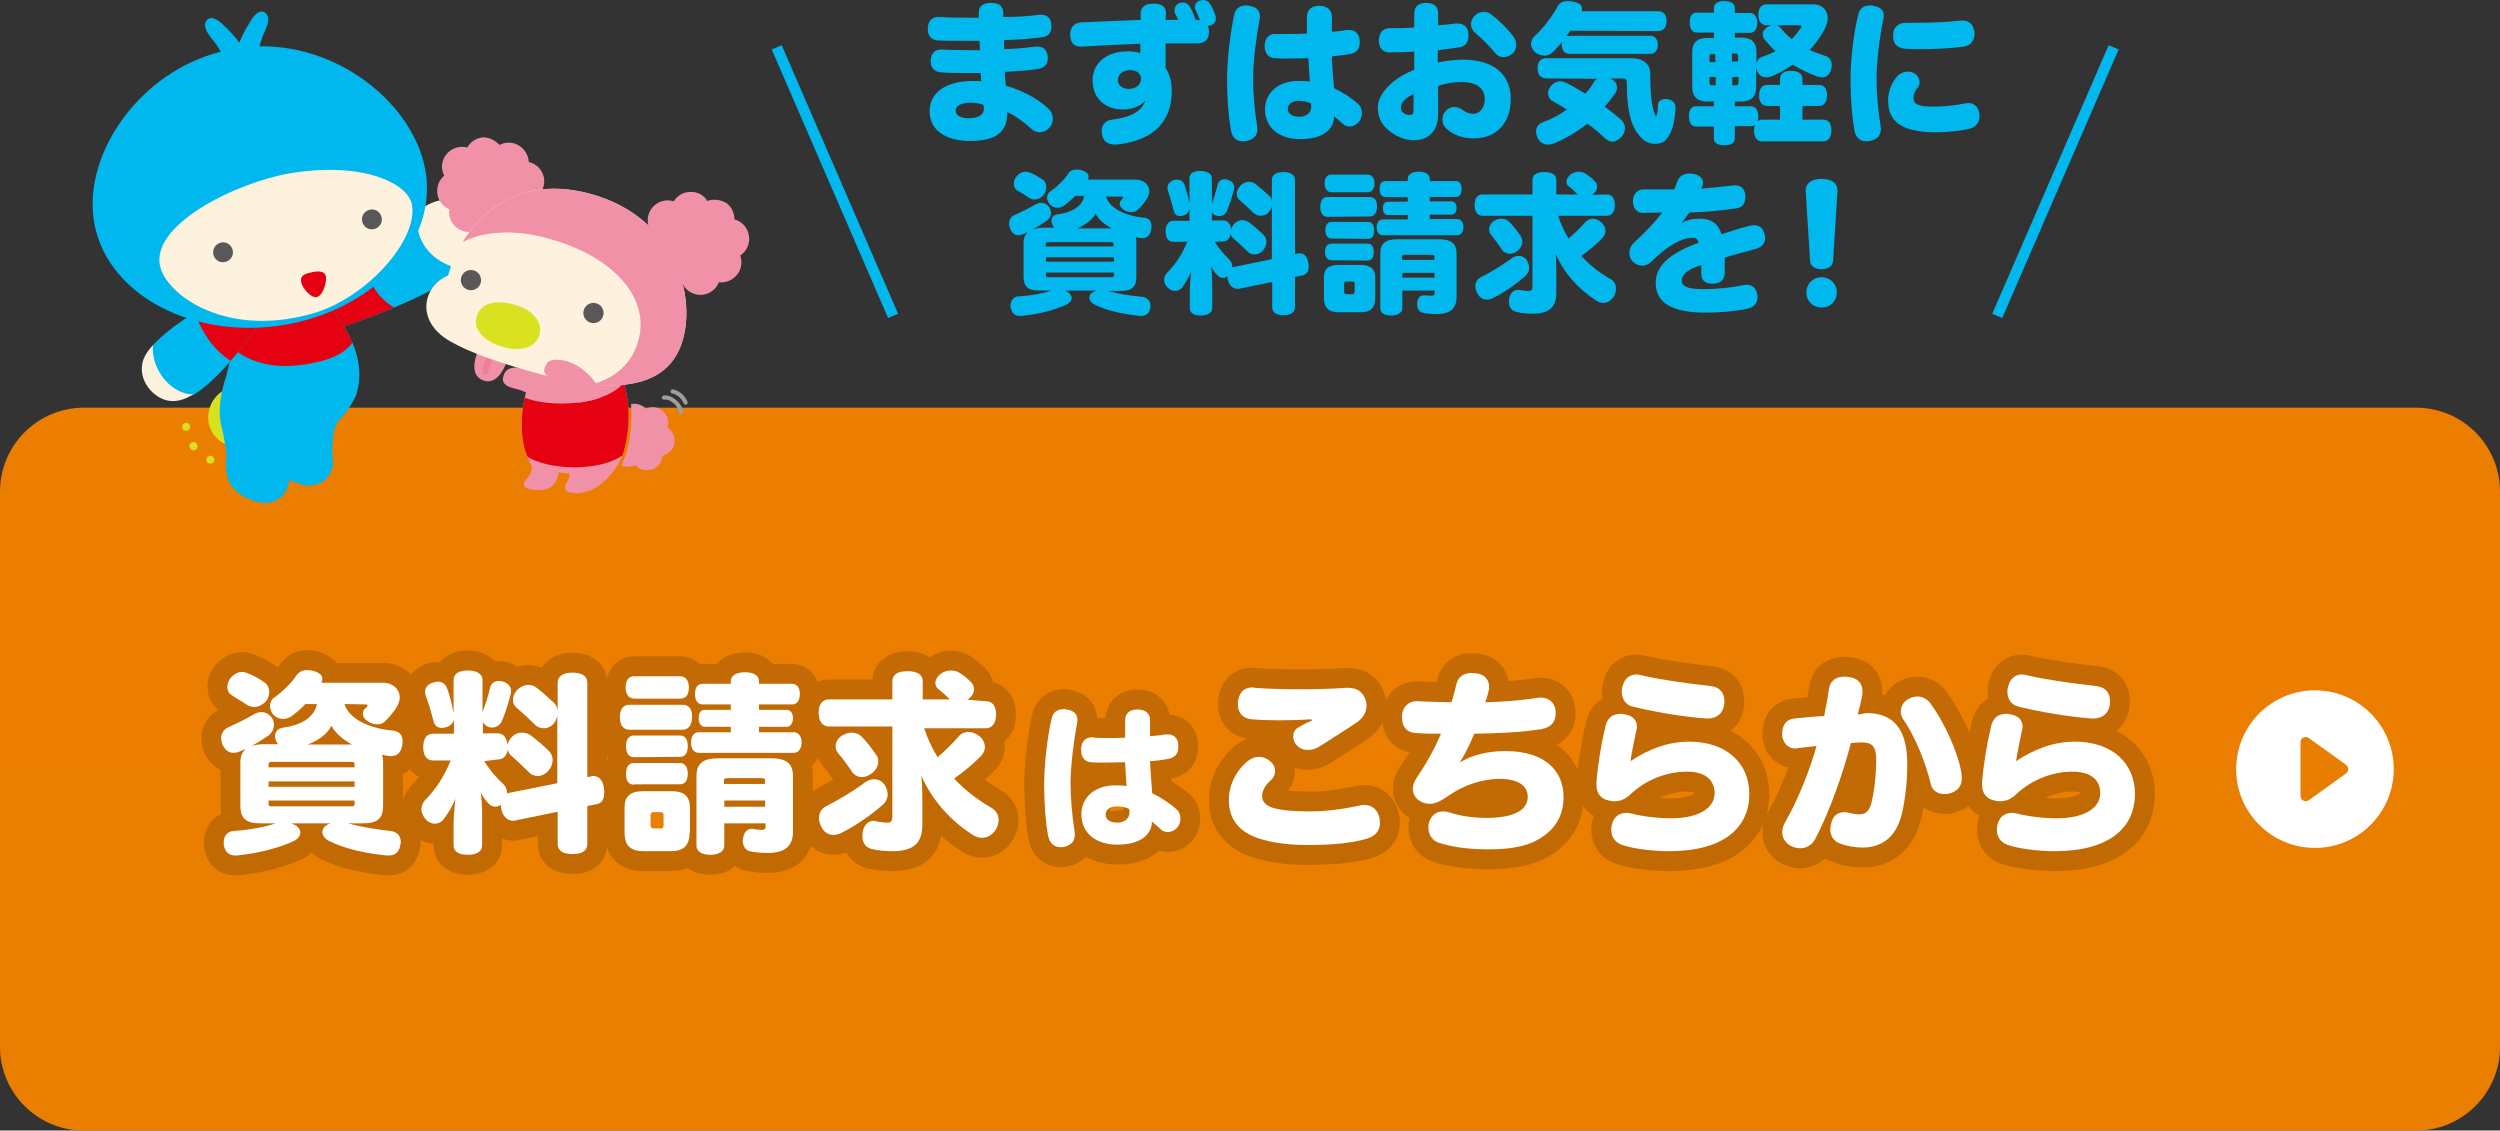 <?xml version="1.0" encoding="utf-8"?>
<!-- Generator: Adobe Illustrator 28.0.0, SVG Export Plug-In . SVG Version: 6.00 Build 0)  -->
<svg version="1.1" id="レイヤー_1" xmlns="http://www.w3.org/2000/svg" xmlns:xlink="http://www.w3.org/1999/xlink" x="0px"
	 y="0px" viewBox="0 0 691.7 312.8" style="enable-background:new 0 0 691.7 312.8;" xml:space="preserve">
<rect x="0" y="0" width="691.7" height="312.8" fill="#333333" stroke="none"/>
<style type="text/css">
	.st0{fill:#EB7E00;}
	.st1{opacity:0.2;}
	.st2{fill:#E17E00;}
	.st3{fill:#FFFFFF;}
	.st4{fill:#E77E00;}
	.st5{fill:none;stroke:#231815;stroke-width:11;}
	.st6{fill:#00B8EE;}
	.st7{fill:none;stroke:#00B8EE;stroke-width:3;stroke-miterlimit:10;}
	.st8{clip-path:url(#SVGID_00000047743559608528141790000002694782851900569240_);fill:#E50012;}
	.st9{fill:#FDF2DE;}
	.st10{fill:#D9E020;}
	.st11{clip-path:url(#SVGID_00000129899665447424012790000006191485139226296720_);fill:#E50012;}
	.st12{clip-path:url(#SVGID_00000162330317499067884940000009938506984682447536_);fill:#E50012;}
	.st13{fill:#595757;}
	.st14{fill:#E50012;}
	.st15{fill:#F091A7;}
	.st16{clip-path:url(#SVGID_00000020370042621818436210000010381880132513432718_);fill:#E50012;}
	.st17{fill:none;stroke:#ED8097;stroke-width:1.66;stroke-linecap:round;stroke-linejoin:round;}
	.st18{fill:#FEF2DE;}
	.st19{fill:#DAE121;}
	.st20{clip-path:url(#SVGID_00000019654516974576472520000010348452679832309413_);fill:#F091A7;}
	.st21{fill:none;stroke:#9E9E9F;stroke-width:1.15;stroke-linecap:round;stroke-linejoin:round;}
</style>
<path class="st0" d="M23.2,112.8h645.3c12.8,0,23.2,10.4,23.2,23.2v153.6c0,12.8-10.4,23.2-23.2,23.2H23.2
	C10.4,312.8,0,302.4,0,289.6V136C0,123.2,10.4,112.8,23.2,112.8z"/>
<g class="st1">
	<path class="st2" d="M691.7,212.8v76.8c0,12.8-10.4,23.2-23.2,23.2H23.2C10.4,312.8,0,302.4,0,289.6v-76.8"/>
</g>
<circle class="st3" cx="640.5" cy="212.8" r="21.8"/>
<path class="st4" d="M649.1,211.6l-10.3-7.4c-1-0.7-2.3,0-2.3,1.2v14.8c0,1.2,1.3,1.9,2.3,1.2l10.3-7.4
	C649.9,213.4,649.9,212.2,649.1,211.6L649.1,211.6z"/>
<g class="st1">
	<path class="st5" d="M95.3,194.8c1.1,3.7,6.2,6.7,13.2,7.3c2,0.2,2.9,1.2,2.9,3c0,0.3-0.1,0.6-0.1,1c-0.3,2.2-1.5,3.1-3.2,3.1
		c-0.3,0-0.7-0.1-1.1-0.1c-0.4-0.1-0.8-0.2-1.3-0.3c0.2,0.6,0.3,1.3,0.3,2.1v12c0,3.4-1.4,4.9-5.5,4.9h-4.2
		c3.2,0.9,7.1,1.6,11.6,2.1c2.1,0.2,3,1.5,3,3.1c0,0.2,0,0.4-0.1,0.5c-0.2,2.1-1.4,3.2-3.2,3.2h-0.4c-5.5-0.5-11.5-1.7-16.1-4
		c-1.3-0.6-1.9-1.6-1.9-2.5c0-0.6,0.3-1.3,0.9-1.7c0.4-0.3,0.9-0.6,1.4-0.7H80.6c0.5,0.2,1,0.4,1.4,0.7c0.7,0.5,1.1,1.2,1.1,1.8
		c0,0.9-0.6,1.8-1.8,2.4c-3.8,1.8-9.7,3.4-15.8,4h-0.5c-1.8,0-2.8-1.2-3.1-3c0-0.3,0-0.5,0-0.7c0-1.8,1.1-3,2.8-3.1
		c4.8-0.3,9-1.2,11.6-2.1h-4.3c-4.1,0-5.5-1.5-5.5-4.9v-12c0-1.6,0.5-2.8,1.5-3.7c-0.5,0.2-0.9,0.4-1.4,0.6c-0.7,0.3-1.4,0.5-2,0.5
		c-1.3,0-2.3-0.8-3-2.2c-0.3-0.7-0.4-1.3-0.4-1.9c0-1.4,0.8-2.4,1.8-2.9c2.5-1.1,4.7-2.2,7.5-3.8c0.6-0.3,1.2-0.5,1.8-0.5
		c0.9,0,1.9,0.4,2.7,1.3c0.6,0.7,0.8,1.5,0.8,2.3c0,1.1-0.6,2.2-1.5,2.9c-1.6,1.1-3.2,2.1-4.7,2.9c0.9-0.3,2.2-0.5,3.7-0.5h3.7
		c-0.4-0.4-0.7-0.9-0.8-1.5c-0.1-0.3-0.1-0.5-0.1-0.7c0-1.1,0.7-2.2,2.3-2.4c4.6-0.6,8.5-2.6,9.3-6.5h-3.2c-1.2,1.3-2.5,2.4-3.9,3.4
		c-0.7,0.5-1.5,0.7-2.3,0.7c-1.1,0-2-0.4-2.8-1.3c-0.5-0.7-0.8-1.5-0.8-2.3c0-0.9,0.4-1.8,1.2-2.3c2.5-1.8,4.9-4.2,6.1-6.1
		c0.7-1,1.7-1.5,3-1.5c0.5,0,1.1,0.1,1.6,0.2c1.8,0.5,2.6,1.2,2.6,2.3c0,0.3-0.1,0.6-0.3,1h17c2.9,0,4.7,1.9,4.7,4
		c0,0.7-0.2,1.5-0.6,2.3c-0.9,1.7-2.2,3.1-3.5,4.4c-0.6,0.6-1.3,0.8-2.1,0.8c-1.1,0-2.1-0.4-2.9-1c-0.8-0.6-1.1-1.3-1.1-2
		c0-0.5,0.2-0.9,0.4-1.1c0.3-0.3,0.5-0.5,0.7-0.7c0.1-0.1,0.2-0.3,0.2-0.4c0-0.2-0.2-0.3-0.6-0.3L95.3,194.8L95.3,194.8z
		 M73.3,188.9c0.7,0.5,1.2,1.5,1.2,2.5c0,0.7-0.2,1.5-0.6,2.2c-0.8,1.2-2.2,2-3.6,2c-0.7,0-1.4-0.2-2-0.6c-1.3-0.9-2.9-1.8-4.3-2.7
		c-0.7-0.5-1.1-1.3-1.1-2.2c0-0.9,0.3-1.8,0.8-2.4c1-1.2,2.2-1.8,3.3-1.8c0.5,0,0.9,0.1,1.3,0.3C70,186.8,71.6,187.7,73.3,188.9
		L73.3,188.9z M98.1,212.3v-0.8c0-0.6-0.2-0.7-1-0.7H75.3c-0.8,0-1,0.1-1,0.7v0.8C74.2,212.3,98.1,212.3,98.1,212.3z M74.3,217.7
		h23.8v-1.5H74.3V217.7z M74.3,222.4c0,0.6,0.2,0.7,1,0.7h21.8c0.8,0,1-0.1,1-0.7v-0.9H74.3C74.3,221.5,74.3,222.4,74.3,222.4z
		 M97.4,206c-2.5-1.4-4.6-3.1-5.7-5.2c-1.2,2.4-3.7,4.1-6.6,5.2H97.4z"/>
	<path class="st5" d="M134,210.6c1.5,2.5,3.4,4.6,5.2,6.3c0.7,0.6,1.1,1.6,1.1,2.5v0.2c0.3-0.2,0.6-0.3,0.9-0.3l13-2.6v-18.8
		c-0.1,0.7-0.4,1.5-0.9,2.2c-0.7,0.9-1.8,1.4-2.9,1.4c-0.9,0-1.9-0.4-2.5-1.1c-1.4-1.4-3.1-3-4.9-4.5c-0.7-0.6-1.1-1.4-1.1-2.2
		c0-0.9,0.4-1.9,1.2-2.8c0.9-0.9,2-1.4,3.1-1.4c0.9,0,1.7,0.3,2.4,0.9c1.6,1.2,3.3,2.8,4.6,4c0.6,0.5,0.9,1.3,1.1,2.2v-7.7
		c0-1.9,1.6-2.8,4.1-2.8s4.1,0.9,4.1,2.8V215l1.1-0.2c0.2-0.1,0.4-0.1,0.6-0.1c1.5,0,2.6,1.2,2.9,3.3c0.1,0.5,0.1,0.9,0.1,1.3
		c0,1.7-0.6,2.9-2.1,3.2l-2.6,0.5v10.5c0,1.9-1.5,2.8-4.1,2.8s-4.1-0.9-4.1-2.8v-8.9l-11.7,2.4c-0.2,0.1-0.4,0.1-0.6,0.1
		c-1.6,0-2.9-1.2-3.3-3.3c-0.1-0.4-0.1-0.7-0.1-1.1c-0.5,0.3-1.1,0.5-1.5,0.5c-0.6,0-1.2-0.2-1.6-0.6c-1-0.9-1.7-1.8-2.5-3.4
		c0.3,2.1,0.4,4.2,0.4,6.4v8.3c0,1.7-1.5,2.6-4,2.6s-3.9-0.9-3.9-2.6v-5.4c0-2.2,0.2-4.9,0.5-7.5c-0.9,2.3-2.1,4.1-3.2,5.6
		c-0.7,0.9-1.6,1.3-2.5,1.3c-0.8,0-1.8-0.4-2.5-1.2s-1.2-1.8-1.2-2.8c0-0.9,0.4-1.9,1.1-2.6c3-3.1,5.2-6.5,7-10.9h-4.9
		c-1.8,0-2.7-1.4-2.7-3.7s0.9-3.7,2.7-3.7h5.8v-4c-0.2,1.1-0.9,1.8-2.1,2.2c-0.4,0.1-0.9,0.2-1.3,0.2c-1.1,0-2-0.6-2.3-2.1
		c-0.5-1.9-1.3-4.7-2-6.5c-0.2-0.5-0.3-0.9-0.3-1.3c0-1.3,0.8-2.2,2.1-2.6c0.5-0.2,1.1-0.3,1.5-0.3c1.1,0,2.1,0.6,2.6,2.1
		c0.7,1.9,1.3,4.4,1.6,6.2l0.1,0.3v-9.1c0-1.6,1.4-2.6,3.9-2.6c2.4,0,4.1,0.9,4.1,2.6v8.9c0.8-2,1.6-4.6,2.1-6.7
		c0.3-1.3,1.2-1.9,2.4-1.9c0.4,0,0.8,0.1,1.2,0.2c1.4,0.4,2.2,1.4,2.2,2.6c0,0.3-0.1,0.5-0.1,0.8c-0.6,2.5-1.5,5.4-2.5,7.6
		c-0.5,1.1-1.6,1.7-2.7,1.7c-0.4,0-0.9-0.1-1.2-0.3c-0.6-0.3-1-0.7-1.3-1.2v3.1h4.1c1.6,0,2.5,1.2,2.7,3.1c0.2-0.7,0.6-1.4,1.2-2.1
		c0.9-0.9,1.9-1.2,2.9-1.2c0.9,0,1.7,0.3,2.4,0.8c1.6,1.2,3.6,2.9,5.1,4.4c0.6,0.7,0.9,1.5,0.9,2.4c0,1-0.4,2-1.1,2.9
		c-0.8,0.9-1.9,1.5-3,1.5c-0.9,0-1.8-0.3-2.4-1c-1.5-1.5-3.4-3.2-4.9-4.6c-0.6-0.5-0.9-1.1-1-1.7c-0.3,1.6-1.2,2.7-2.6,2.7
		L134,210.6L134,210.6z"/>
	<path class="st5" d="M174.1,201.9c-1.7,0-2.6-1.4-2.6-3.5s0.9-3.4,2.6-3.4H189c1.6,0,2.5,1.3,2.5,3.3s-0.9,3.6-2.5,3.6H174.1z
		 M190.8,230.3c0,3.6-1.6,5.2-5.2,5.2H178c-3.6,0-5.2-1.6-5.2-5.2v-6.8c0-3.2,1.6-4.6,5.2-4.6h7.7c3.6,0,5.2,1.4,5.2,4.6V230.3z
		 M175.5,193.3c-1.4,0-2.4-1.1-2.4-3.1s0.9-3.1,2.4-3.1h12.7c1.4,0,2.4,1.1,2.4,3.1c0,2.1-0.9,3.1-2.4,3.1H175.5z M175.4,217.1
		c-1.5,0-2.2-1.1-2.2-3c0-1.8,0.7-3,2.2-3h12.7c1.4,0,2.2,1.2,2.2,2.9c0,1.9-0.7,3-2.2,3H175.4z M175.4,209.5c-1.4,0-2.2-1.1-2.2-3
		c0-1.8,0.7-3,2.2-3h12.8c1.4,0,2.1,1.2,2.1,2.9c0,1.9-0.7,3-2.1,3L175.4,209.5L175.4,209.5z M183.6,225.5c0-0.6-0.2-0.8-0.9-0.8
		h-1.8c-0.7,0-0.9,0.2-0.9,0.8v2.7c0,0.8,0.2,1,0.9,1h1.8c0.8,0,0.9-0.2,0.9-1V225.5z M194.4,194.9c-1.4,0-2.1-1.1-2.1-2.9
		s0.7-2.8,2.1-2.8h7.8v-0.7c0-1.6,1.5-2.5,3.9-2.5s3.9,0.9,3.9,2.5v0.7h9.2c1.3,0,2.1,1.1,2.1,2.8s-0.7,2.9-2.1,2.9H210v1.5h7.6
		c1.1,0,1.8,0.9,1.8,2.3s-0.7,2.4-1.8,2.4H210v1.5h9.6c1.3,0,2.2,1.1,2.2,2.8s-0.9,2.9-2.2,2.9h-26.2c-1.4,0-2.2-1.1-2.2-2.9
		s0.8-2.8,2.2-2.8h8.8v-1.5h-7.1c-1.1,0-1.8-0.9-1.8-2.4s0.6-2.3,1.8-2.3h7.1v-1.5H194.4z M200.4,227.8v6.2c0,1.6-1.6,2.5-3.9,2.5
		s-3.8-0.9-3.8-2.5v-19.3c0-3.4,1.8-4.9,5.9-4.9h14.8c4.2,0,6,1.5,6,4.9v15.4c0,4.1-2.3,5.9-7.1,5.9c-1.9,0-3.5-0.2-4.9-0.5
		c-1-0.2-1.9-1.3-1.9-2.9c0-0.2,0-0.5,0.1-0.7c0.3-1.8,1.3-2.6,2.4-2.6c0.2,0,0.3,0,0.5,0.1c0.7,0.1,1.4,0.2,2.2,0.2
		s1.1-0.2,1.1-0.7v-1.1L200.4,227.8L200.4,227.8z M211.7,216c0-0.6-0.2-0.7-1.3-0.7h-8.9c-1,0-1.2,0.1-1.2,0.7v0.9h11.3L211.7,216
		L211.7,216z M200.4,223.2h11.3v-1.7h-11.3V223.2z"/>
	<path class="st5" d="M272.8,194c1.8,0,2.8,1.4,2.8,3.7s-1.1,3.8-2.8,3.8h-17.1c0.9,2.8,2.2,5.5,3.7,8c2.1-1.8,4.1-3.7,5.7-5.6
		c0.7-0.9,1.8-1.4,2.9-1.4c0.9,0,1.9,0.4,2.9,1.1c1.1,0.9,1.6,2,1.6,3.1c0,0.9-0.4,1.8-1.1,2.5c-2.1,2.1-4.8,4.4-7.4,6.2
		c3.1,3.4,6.7,6,10.3,8.1c1.4,0.8,2,2.1,2,3.4c0,0.9-0.3,1.8-0.7,2.5c-1.1,1.7-2.4,2.4-3.9,2.4c-0.9,0-1.7-0.3-2.4-0.7
		c-6.1-3.9-11.2-9.3-14.4-16.5c0.3,2.5,0.3,4.8,0.3,7.8v5.8c0,5-2.4,7.3-8.2,7.3c-2.3,0-4.2-0.2-5.8-0.6c-1.6-0.4-2.6-1.6-2.6-3.6
		c0-0.4,0.1-0.8,0.1-1.2c0.4-2,1.6-3,3.1-3c0.2,0,0.3,0,0.4,0.1c1.2,0.2,2.2,0.4,3.2,0.4c1.1,0,1.5-0.3,1.5-1.8v-24.8h-17.5
		c-1.8,0-2.9-1.4-2.9-3.8s1.1-3.7,2.9-3.7h17.5v-5c0-1.8,1.4-2.8,4.2-2.8s4.2,1,4.2,2.8v5h7.5l-0.1-0.1c-0.8-0.8-2-1.9-3-2.7
		c-0.6-0.4-0.9-1.1-0.9-1.7c0-0.9,0.5-1.8,1.4-2.5c0.9-0.7,1.9-1,2.9-1c0.8,0,1.6,0.2,2.3,0.6c1.2,0.7,2.4,1.7,3.4,2.8
		c0.5,0.5,0.7,1.2,0.7,1.9c0,0.8-0.4,1.6-1.3,2.4c-0.2,0.2-0.3,0.3-0.5,0.4L272.8,194L272.8,194z M232.9,230.4
		c-0.7,0.4-1.5,0.6-2.3,0.6c-1.4,0-2.6-0.7-3.4-2.3c-0.4-0.8-0.6-1.6-0.6-2.4c0-1.3,0.6-2.5,1.9-3.2c3.4-1.7,7.9-4.4,10.8-6.6
		c0.8-0.6,1.7-0.9,2.5-0.9c1.2,0,2.2,0.5,3,1.6c0.5,0.9,0.8,1.8,0.8,2.5c0,1.2-0.5,2.2-1.4,3C240.8,225.7,236.3,228.7,232.9,230.4
		L232.9,230.4z M243,210.7c0,1.2-0.6,2.3-1.7,3.2c-0.9,0.7-1.9,1.1-2.8,1.1c-1.1,0-2.1-0.5-2.7-1.4c-1.1-1.6-2.5-3.6-3.9-5.2
		c-0.5-0.6-0.7-1.3-0.7-2c0-1.1,0.6-2.1,1.8-2.9c0.9-0.5,1.8-0.8,2.6-0.8c1.1,0,2.1,0.4,2.8,1.1c1.4,1.4,3,3.5,3.9,4.9
		C242.8,209.2,243,209.9,243,210.7L243,210.7z"/>
	<path class="st5" d="M298.1,199.2c0,0.2,0,0.6-0.1,0.9c-0.9,4.8-1.8,11.8-1.8,16.8c0,3.6,0.4,8.7,1.1,13c0,0.4,0.1,0.7,0.1,1
		c0,1.9-1.1,3-3,3.4c-0.3,0.1-0.7,0.1-1,0.1c-1.7,0-3-1.1-3.4-3.1c-0.7-3.7-1.1-9-1.1-14.1c0-5.7,0.9-13.6,2.1-18.5
		c0.4-1.7,1.6-2.5,3.3-2.5c0.3,0,0.6,0,0.9,0.1C297,196.6,298.1,197.5,298.1,199.2L298.1,199.2z M306.2,204.2c1.6,0,3.3,0,5.1-0.1
		v-4.7c0-2.1,1.3-3.1,3.4-3.1c2.3,0,3.6,1.2,3.5,3.1v4.3c1.5-0.1,3.1-0.3,4.3-0.5c0.2,0,0.5,0,0.7,0c1.6,0,2.7,1.1,2.8,2.8
		c0,0.2,0,0.5,0,0.7c0,1.6-0.7,2.8-2.5,3.2c-1.4,0.3-3.4,0.6-5.3,0.7c0.1,2.9,0.4,6.1,0.6,8.9c2.2,1,5.1,2.9,6.8,4.5
		c0.7,0.6,1,1.6,1,2.5c0,0.9-0.3,1.8-0.9,2.5c-0.7,0.8-1.6,1.2-2.6,1.2c-0.7,0-1.4-0.2-1.9-0.7c-0.9-0.9-1.8-1.6-2.5-2.2
		c0,3.7-3.3,6.4-9.5,6.4c-5.7,0-10-2.9-10-8.5c0-4.6,3.8-7.9,9.3-7.9c1.2,0,2.4,0,3.2,0.2c-0.1-1.8-0.3-4.3-0.4-6.6
		c-1.9,0-3.9,0.1-6,0.1c-1.1,0-2.3,0-3.4-0.1c-1.9-0.1-2.8-1.5-2.8-3.5s1.1-3.4,3-3.4C303.6,204.2,304.9,204.2,306.2,204.2
		L306.2,204.2z M312.4,223.8c-0.8-0.4-2.2-0.7-3.4-0.7c-1.8,0-3.1,0.9-3.1,2.3c0,1.4,1.3,2.2,3.2,2.2c2.1,0,3.4-1.1,3.4-2.9v-0.2
		L312.4,223.8L312.4,223.8z"/>
	<path class="st5" d="M361.8,233.8c-6.3,0-11.8-0.9-15.5-2.6c-3.8-1.8-6.3-4.9-6.3-9.8c0-3.6,1.4-7.3,4.6-10.3
		c1.2-1.1,2.5-1.7,3.8-1.7c1,0,2,0.4,2.9,1.1c1.1,0.9,1.5,1.9,1.5,2.8c0,1.1-0.5,2-1.3,2.7c-1.5,1.3-2.3,2.9-2.3,4.2
		c0,1.6,1,2.8,3.3,3.4c2.6,0.7,6,0.9,10.1,0.9s8.9-0.6,13.4-1.6c0.5-0.1,1-0.2,1.4-0.2c2.2,0,3.8,1.3,4.3,3.7c0,0.4,0.1,0.9,0.1,1.3
		c0,2.2-1.3,3.7-3.8,4.4C374.3,233.2,368.9,233.8,361.8,233.8L361.8,233.8z M362.8,199c-2.6,0.2-5.8,0.3-8.8,0.3
		c-2.8,0-5.5-0.1-7.8-0.3c-2.3-0.2-3.7-1.8-3.7-4c0-0.2,0-0.5,0-0.7c0.2-2.5,1.6-4.1,4-4.1c0.2,0,0.4,0,0.6,0.1
		c3.5,0.3,8,0.4,12.6,0.4c4.3,0,9.2-0.1,12.7-0.4h0.6c2.7,0,4.3,1.4,4.9,3.6c0.1,0.5,0.2,0.9,0.2,1.3c0,1.8-0.9,3.4-2.6,4.6
		c-2.6,1.8-7,4.5-9.9,6.4c-1.3,0.9-2.5,1.3-3.8,1.3c-1.1,0-2.2-0.4-3-1.3c-0.6-0.6-1-1.5-1-2.4c0-1,0.4-2,1.4-2.5
		c1.1-0.7,2.4-1.4,3.8-1.9L362.8,199L362.8,199z"/>
	<path class="st5" d="M403.8,211c3.3-2,7.6-3.2,12.7-3.2c11,0,16.1,5.5,16.1,12.7c0,5.3-2.4,9.1-6.9,11.7c-3.3,2-8,2.8-13.7,2.8
		c-6,0-10.6-0.7-14.1-1.9c-1.7-0.6-2.7-2.3-2.7-4.1c0-0.5,0-1,0.2-1.5c0.6-1.9,2-3,3.9-3c0.6,0,1.2,0.1,1.8,0.3
		c3,1,6.8,1.5,10.1,1.5c8.3,0,11.5-2.5,11.5-5.8c0-2.7-2-5-7.9-5c-4.9,0-10,1.9-13.8,4.5c-2.1,1.5-3.8,2.4-5.4,2.4s-3.5-0.8-4.3-2.4
		c-0.3-0.6-0.4-1.2-0.4-1.8c0-0.9,0.4-2,1-2.9c0.7-1.1,1.6-2.4,2.8-4.4c1.3-2.2,2.8-5.1,4-7.9c-2.1,0-4.9,0-7.1-0.2
		c-2.5-0.2-3.7-1.8-3.7-4.3v-0.4c0.1-2.3,1.6-4.1,4.1-4.1h0.3c2.8,0.2,6.2,0.2,9.3,0.3c0.5-1.5,0.9-3.2,1.3-4.8
		c0.5-2.4,2.2-3.3,4.3-3.3c0.4,0,0.8,0.1,1.3,0.1c2.3,0.3,3.5,1.8,3.5,3.7c0,0.4,0,0.7-0.1,1.1c-0.3,1.2-0.6,2.3-1,3.2
		c4.6-0.1,9.9-0.5,14.4-1.2c0.3-0.1,0.7-0.1,1-0.1c2.2,0,3.8,1.3,4.1,3.6c0,0.3,0,0.6,0,0.9c0,2.3-1.4,3.8-3.8,4.2
		c-5.3,0.9-12.2,1.2-18.7,1.3c-1.2,2.9-2.7,5.9-4.1,8.1L403.8,211L403.8,211z"/>
	<path class="st5" d="M462.4,226.4c7.7,0,12-2.9,12-6.9c0-3.4-2.2-6-7.7-6s-11.2,2.2-15.4,6.1c-1.5,1.5-3,2.1-4.7,2.1
		c-0.5,0-1-0.1-1.4-0.2c-2.2-0.4-3.5-1.9-3.5-4.4v-0.6c0.3-4.4,1.3-10.6,2.5-15.6c0.5-2.1,1.8-3.4,4.2-3.4c0.3,0,0.5,0,0.8,0.1
		c2.4,0.3,3.7,1.5,3.7,3.4c0,0.4,0,0.7-0.2,1.2c-0.6,3-1.2,5.8-1.6,8.4c5.1-3.4,10.5-5.4,16.3-5.4c10.2,0,16.6,5.9,16.6,14.5
		c0,9.2-7,15.8-22.1,15.8c-5.1,0-9.8-0.7-12.7-1.6c-2.1-0.6-3.4-2.1-3.4-4.3c0-0.5,0-0.9,0.2-1.5c0.5-2.1,2-3.2,4-3.2
		c0.5,0,1,0.1,1.4,0.2C454.6,225.9,458.5,226.4,462.4,226.4L462.4,226.4z M451.7,195.5c-2-0.5-3-2.2-3-4.2c0-0.5,0.1-1.1,0.3-1.6
		c0.5-2.1,2.1-3.1,3.8-3.1c0.4,0,0.8,0.1,1.2,0.2c5,1.2,12.8,2.3,19.2,3c2.7,0.3,3.9,1.9,3.9,4.2c0,0.2,0,0.4,0,0.6
		c-0.2,2.6-2,4.2-4.6,4.2h-0.4C465.4,198.3,457.4,196.9,451.7,195.5L451.7,195.5z"/>
	<path class="st5" d="M516.5,197.3c7.6,0,11.2,4.7,11.2,14.1c0,4.6-0.5,9.7-1.5,13.8c-1.6,6.5-5.6,9.3-10.9,9.3
		c-2.1,0-4.5-0.4-6.4-1.2c-1.6-0.6-2.5-2.1-2.5-3.9c0-0.5,0.1-1.1,0.3-1.8c0.5-2,1.9-2.9,3.6-2.9c0.4,0,1,0.1,1.4,0.2
		c0.8,0.3,2,0.4,3,0.4c1.4,0,2.4-0.9,3-2.8c0.8-3.2,1.4-7.7,1.4-12.4c0-3.7-1.2-4.7-4.1-4.7c-1,0-2,0.1-2.9,0.2
		c-2,7.9-6,19.3-9.9,26.6c-0.9,1.6-2.4,2.5-4.1,2.5c-0.8,0-1.7-0.2-2.5-0.6c-1.7-0.9-2.5-2.3-2.5-3.9c0-0.9,0.3-1.8,0.8-2.7
		c3.5-6,6.9-14.6,8.7-21.1c-1.8,0.2-3.5,0.4-5.3,0.6c-0.2,0.1-0.4,0.1-0.5,0.1c-1.9,0-3.4-1.3-3.7-3.5c0-0.3,0-0.5,0-0.7
		c0-2.2,1.1-3.9,3.3-4.1c2.5-0.3,5.3-0.5,8.3-0.7c0.5-2.5,1-5,1.3-7.3c0.4-2.7,2.2-3.6,4.5-3.6c0.3,0,0.5,0,0.8,0.1
		c2.6,0.2,4,1.7,4,3.9c0,0.3,0,0.5,0,0.8c-0.3,1.9-0.9,4.1-1.3,5.7L516.5,197.3L516.5,197.3z M525.9,196.8c0-1.4,0.9-2.9,2.5-3.6
		c0.7-0.3,1.5-0.5,2.1-0.5c1.5,0,2.8,0.8,3.6,1.9c3.7,5,7.7,13.5,8.6,19.4c0,0.4,0.1,0.8,0.1,1.2c0,1.7-0.6,3.3-2.7,4.1
		c-0.7,0.3-1.4,0.4-2.1,0.4c-1.8,0-3.4-0.9-3.8-2.8c-1.3-5.5-4.2-13-7.7-18C526.1,198.3,525.9,197.5,525.9,196.8L525.9,196.8z"/>
	<path class="st5" d="M569.1,226.4c7.7,0,12-2.9,12-6.9c0-3.4-2.2-6-7.7-6s-11.2,2.2-15.4,6.1c-1.5,1.5-3,2.1-4.7,2.1
		c-0.5,0-1-0.1-1.4-0.2c-2.2-0.4-3.5-1.9-3.5-4.4v-0.6c0.3-4.4,1.3-10.6,2.5-15.6c0.5-2.1,1.8-3.4,4.2-3.4c0.3,0,0.5,0,0.8,0.1
		c2.4,0.3,3.7,1.5,3.7,3.4c0,0.4,0,0.7-0.2,1.2c-0.6,3-1.2,5.8-1.6,8.4c5.1-3.4,10.5-5.4,16.3-5.4c10.2,0,16.6,5.9,16.6,14.5
		c0,9.2-7,15.8-22.1,15.8c-5.1,0-9.8-0.7-12.7-1.6c-2.1-0.6-3.4-2.1-3.4-4.3c0-0.5,0-0.9,0.2-1.5c0.5-2.1,2-3.2,4-3.2
		c0.5,0,1,0.1,1.4,0.2C561.3,225.9,565.2,226.4,569.1,226.4L569.1,226.4z M558.4,195.5c-2-0.5-3-2.2-3-4.2c0-0.5,0.1-1.1,0.3-1.6
		c0.5-2.1,2.1-3.1,3.8-3.1c0.4,0,0.8,0.1,1.2,0.2c5,1.2,12.8,2.3,19.2,3c2.7,0.3,3.9,1.9,3.9,4.2c0,0.2,0,0.4,0,0.6
		c-0.2,2.6-2,4.2-4.6,4.2h-0.4C572.1,198.3,564.1,196.9,558.4,195.5L558.4,195.5z"/>
</g>
<path class="st3" d="M95.3,194.8c1.1,3.7,6.2,6.7,13.2,7.3c2,0.2,2.9,1.2,2.9,3c0,0.3-0.1,0.6-0.1,1c-0.3,2.2-1.5,3.1-3.2,3.1
	c-0.3,0-0.7-0.1-1.1-0.1c-0.4-0.1-0.8-0.2-1.3-0.3c0.2,0.6,0.3,1.3,0.3,2.1v12c0,3.4-1.4,4.9-5.5,4.9h-4.2c3.2,0.9,7.1,1.6,11.6,2.1
	c2.1,0.2,3,1.5,3,3.1c0,0.2,0,0.4-0.1,0.5c-0.2,2.1-1.4,3.2-3.2,3.2h-0.4c-5.5-0.5-11.5-1.7-16.1-4c-1.3-0.6-1.9-1.6-1.9-2.5
	c0-0.6,0.3-1.3,0.9-1.7c0.4-0.3,0.9-0.6,1.4-0.7H80.6c0.5,0.2,1,0.4,1.4,0.7c0.7,0.5,1.1,1.2,1.1,1.8c0,0.9-0.6,1.8-1.8,2.4
	c-3.8,1.8-9.7,3.4-15.8,4h-0.5c-1.8,0-2.8-1.2-3.1-3c0-0.3,0-0.5,0-0.7c0-1.8,1.1-3,2.8-3.1c4.8-0.3,9-1.2,11.6-2.1h-4.3
	c-4.1,0-5.5-1.5-5.5-4.9v-12c0-1.6,0.5-2.8,1.5-3.7c-0.5,0.2-0.9,0.4-1.4,0.6c-0.7,0.3-1.4,0.5-2,0.5c-1.3,0-2.3-0.8-3-2.2
	c-0.3-0.7-0.4-1.3-0.4-1.9c0-1.4,0.8-2.4,1.8-2.9c2.5-1.1,4.7-2.2,7.5-3.8c0.6-0.3,1.2-0.5,1.8-0.5c0.9,0,1.9,0.4,2.7,1.3
	c0.6,0.7,0.8,1.5,0.8,2.3c0,1.1-0.6,2.2-1.5,2.9c-1.6,1.1-3.2,2.1-4.7,2.9c0.9-0.3,2.2-0.5,3.7-0.5h3.7c-0.4-0.4-0.7-0.9-0.8-1.5
	c-0.1-0.3-0.1-0.5-0.1-0.7c0-1.1,0.7-2.2,2.3-2.4c4.6-0.6,8.5-2.6,9.3-6.5h-3.2c-1.2,1.3-2.5,2.4-3.9,3.4c-0.7,0.5-1.5,0.7-2.3,0.7
	c-1.1,0-2-0.4-2.8-1.3c-0.5-0.7-0.8-1.5-0.8-2.3c0-0.9,0.4-1.8,1.2-2.3c2.5-1.8,4.9-4.2,6.1-6.1c0.7-1,1.7-1.5,3-1.5
	c0.5,0,1.1,0.1,1.6,0.2c1.8,0.5,2.6,1.2,2.6,2.3c0,0.3-0.1,0.6-0.3,1h17c2.9,0,4.7,1.9,4.7,4c0,0.7-0.2,1.5-0.6,2.3
	c-0.9,1.7-2.2,3.1-3.5,4.4c-0.6,0.6-1.3,0.8-2.1,0.8c-1.1,0-2.1-0.4-2.9-1c-0.8-0.6-1.1-1.3-1.1-2c0-0.5,0.2-0.9,0.4-1.1
	c0.3-0.3,0.5-0.5,0.7-0.7c0.1-0.1,0.2-0.3,0.2-0.4c0-0.2-0.2-0.3-0.6-0.3L95.3,194.8L95.3,194.8z M73.3,188.9
	c0.7,0.5,1.2,1.5,1.2,2.5c0,0.7-0.2,1.5-0.6,2.2c-0.8,1.2-2.2,2-3.6,2c-0.7,0-1.4-0.2-2-0.6c-1.3-0.9-2.9-1.8-4.3-2.7
	c-0.7-0.5-1.1-1.3-1.1-2.2c0-0.9,0.3-1.8,0.8-2.4c1-1.2,2.2-1.8,3.3-1.8c0.5,0,0.9,0.1,1.3,0.3C70,186.8,71.6,187.7,73.3,188.9
	L73.3,188.9z M98.1,212.3v-0.8c0-0.6-0.2-0.7-1-0.7H75.3c-0.8,0-1,0.1-1,0.7v0.8C74.2,212.3,98.1,212.3,98.1,212.3z M74.3,217.7
	h23.8v-1.5H74.3V217.7z M74.3,222.4c0,0.6,0.2,0.7,1,0.7h21.8c0.8,0,1-0.1,1-0.7v-0.9H74.3C74.3,221.5,74.3,222.4,74.3,222.4z
	 M97.4,206c-2.5-1.4-4.6-3.1-5.7-5.2c-1.2,2.4-3.7,4.1-6.6,5.2H97.4z"/>
<path class="st3" d="M134,210.6c1.5,2.5,3.4,4.6,5.2,6.3c0.7,0.6,1.1,1.6,1.1,2.5v0.2c0.3-0.2,0.6-0.3,0.9-0.3l13-2.6v-18.8
	c-0.1,0.7-0.4,1.5-0.9,2.2c-0.7,0.9-1.8,1.4-2.9,1.4c-0.9,0-1.9-0.4-2.5-1.1c-1.4-1.4-3.1-3-4.9-4.5c-0.7-0.6-1.1-1.4-1.1-2.2
	c0-0.9,0.4-1.9,1.2-2.8c0.9-0.9,2-1.4,3.1-1.4c0.9,0,1.7,0.3,2.4,0.9c1.6,1.2,3.3,2.8,4.6,4c0.6,0.5,0.9,1.3,1.1,2.2v-7.7
	c0-1.9,1.6-2.8,4.1-2.8s4.1,0.9,4.1,2.8V215l1.1-0.2c0.2-0.1,0.4-0.1,0.6-0.1c1.5,0,2.6,1.2,2.9,3.3c0.1,0.5,0.1,0.9,0.1,1.3
	c0,1.7-0.6,2.9-2.1,3.2l-2.6,0.5v10.5c0,1.9-1.5,2.8-4.1,2.8s-4.1-0.9-4.1-2.8v-8.9l-11.7,2.4c-0.2,0.1-0.4,0.1-0.6,0.1
	c-1.6,0-2.9-1.2-3.3-3.3c-0.1-0.4-0.1-0.7-0.1-1.1c-0.5,0.3-1.1,0.5-1.5,0.5c-0.6,0-1.2-0.2-1.6-0.6c-1-0.9-1.7-1.8-2.5-3.4
	c0.3,2.1,0.4,4.2,0.4,6.4v8.3c0,1.7-1.5,2.6-4,2.6s-3.9-0.9-3.9-2.6v-5.4c0-2.2,0.2-4.9,0.5-7.5c-0.9,2.3-2.1,4.1-3.2,5.6
	c-0.7,0.9-1.6,1.3-2.5,1.3c-0.8,0-1.8-0.4-2.5-1.2s-1.2-1.8-1.2-2.8c0-0.9,0.4-1.9,1.1-2.6c3-3.1,5.2-6.5,7-10.9h-4.9
	c-1.8,0-2.7-1.4-2.7-3.7s0.9-3.7,2.7-3.7h5.8v-4c-0.2,1.1-0.9,1.8-2.1,2.2c-0.4,0.1-0.9,0.2-1.3,0.2c-1.1,0-2-0.6-2.3-2.1
	c-0.5-1.9-1.3-4.7-2-6.5c-0.2-0.5-0.3-0.9-0.3-1.3c0-1.3,0.8-2.2,2.1-2.6c0.5-0.2,1.1-0.3,1.5-0.3c1.1,0,2.1,0.6,2.6,2.1
	c0.7,1.9,1.3,4.4,1.6,6.2l0.1,0.3v-9.1c0-1.6,1.4-2.6,3.9-2.6c2.4,0,4.1,0.9,4.1,2.6v8.9c0.8-2,1.6-4.6,2.1-6.7
	c0.3-1.3,1.2-1.9,2.4-1.9c0.4,0,0.8,0.1,1.2,0.2c1.4,0.4,2.2,1.4,2.2,2.6c0,0.3-0.1,0.5-0.1,0.8c-0.6,2.5-1.5,5.4-2.5,7.6
	c-0.5,1.1-1.6,1.7-2.7,1.7c-0.4,0-0.9-0.1-1.2-0.3c-0.6-0.3-1-0.7-1.3-1.2v3.1h4.1c1.6,0,2.5,1.2,2.7,3.1c0.2-0.7,0.6-1.4,1.2-2.1
	c0.9-0.9,1.9-1.2,2.9-1.2c0.9,0,1.7,0.3,2.4,0.8c1.6,1.2,3.6,2.9,5.1,4.4c0.6,0.7,0.9,1.5,0.9,2.4c0,1-0.4,2-1.1,2.9
	c-0.8,0.9-1.9,1.5-3,1.5c-0.9,0-1.8-0.3-2.4-1c-1.5-1.5-3.4-3.2-4.9-4.6c-0.6-0.5-0.9-1.1-1-1.7c-0.3,1.6-1.2,2.7-2.6,2.7L134,210.6
	L134,210.6z"/>
<path class="st3" d="M174.1,201.9c-1.7,0-2.6-1.4-2.6-3.5s0.9-3.4,2.6-3.4H189c1.6,0,2.5,1.3,2.5,3.3s-0.9,3.6-2.5,3.6H174.1z
	 M190.8,230.3c0,3.6-1.6,5.2-5.2,5.2H178c-3.6,0-5.2-1.6-5.2-5.2v-6.8c0-3.2,1.6-4.6,5.2-4.6h7.7c3.6,0,5.2,1.4,5.2,4.6V230.3z
	 M175.5,193.3c-1.4,0-2.4-1.1-2.4-3.1s0.9-3.1,2.4-3.1h12.7c1.4,0,2.4,1.1,2.4,3.1c0,2.1-0.9,3.1-2.4,3.1H175.5z M175.4,217.1
	c-1.5,0-2.2-1.1-2.2-3c0-1.8,0.7-3,2.2-3h12.7c1.4,0,2.2,1.2,2.2,2.9c0,1.9-0.7,3-2.2,3H175.4z M175.4,209.5c-1.4,0-2.2-1.1-2.2-3
	c0-1.8,0.7-3,2.2-3h12.8c1.4,0,2.1,1.2,2.1,2.9c0,1.9-0.7,3-2.1,3L175.4,209.5L175.4,209.5z M183.6,225.5c0-0.6-0.2-0.8-0.9-0.8
	h-1.8c-0.7,0-0.9,0.2-0.9,0.8v2.7c0,0.8,0.2,1,0.9,1h1.8c0.8,0,0.9-0.2,0.9-1V225.5z M194.4,194.9c-1.4,0-2.1-1.1-2.1-2.9
	s0.7-2.8,2.1-2.8h7.8v-0.7c0-1.6,1.5-2.5,3.9-2.5s3.9,0.9,3.9,2.5v0.7h9.2c1.3,0,2.1,1.1,2.1,2.8s-0.7,2.9-2.1,2.9H210v1.5h7.6
	c1.1,0,1.8,0.9,1.8,2.3s-0.7,2.4-1.8,2.4H210v1.5h9.6c1.3,0,2.2,1.1,2.2,2.8s-0.9,2.9-2.2,2.9h-26.2c-1.4,0-2.2-1.1-2.2-2.9
	s0.8-2.8,2.2-2.8h8.8v-1.5h-7.1c-1.1,0-1.8-0.9-1.8-2.4s0.6-2.3,1.8-2.3h7.1v-1.5H194.4z M200.4,227.8v6.2c0,1.6-1.6,2.5-3.9,2.5
	s-3.8-0.9-3.8-2.5v-19.3c0-3.4,1.8-4.9,5.9-4.9h14.8c4.2,0,6,1.5,6,4.9v15.4c0,4.1-2.3,5.9-7.1,5.9c-1.9,0-3.5-0.2-4.9-0.5
	c-1-0.2-1.9-1.3-1.9-2.9c0-0.2,0-0.5,0.1-0.7c0.3-1.8,1.3-2.6,2.4-2.6c0.2,0,0.3,0,0.5,0.1c0.7,0.1,1.4,0.2,2.2,0.2s1.1-0.2,1.1-0.7
	v-1.1L200.4,227.8L200.4,227.8z M211.7,216c0-0.6-0.2-0.7-1.3-0.7h-8.9c-1,0-1.2,0.1-1.2,0.7v0.9h11.3L211.7,216L211.7,216z
	 M200.4,223.2h11.3v-1.7h-11.3V223.2z"/>
<path class="st3" d="M272.8,194c1.8,0,2.8,1.4,2.8,3.7s-1.1,3.8-2.8,3.8h-17.1c0.9,2.8,2.2,5.5,3.7,8c2.1-1.8,4.1-3.7,5.7-5.6
	c0.7-0.9,1.8-1.4,2.9-1.4c0.9,0,1.9,0.4,2.9,1.1c1.1,0.9,1.6,2,1.6,3.1c0,0.9-0.4,1.8-1.1,2.5c-2.1,2.1-4.8,4.4-7.4,6.2
	c3.1,3.4,6.7,6,10.3,8.1c1.4,0.8,2,2.1,2,3.4c0,0.9-0.3,1.8-0.7,2.5c-1.1,1.7-2.4,2.4-3.9,2.4c-0.9,0-1.7-0.3-2.4-0.7
	c-6.1-3.9-11.2-9.3-14.4-16.5c0.3,2.5,0.3,4.8,0.3,7.8v5.8c0,5-2.4,7.3-8.2,7.3c-2.3,0-4.2-0.2-5.8-0.6c-1.6-0.4-2.6-1.6-2.6-3.6
	c0-0.4,0.1-0.8,0.1-1.2c0.4-2,1.6-3,3.1-3c0.2,0,0.3,0,0.4,0.1c1.2,0.2,2.2,0.4,3.2,0.4c1.1,0,1.5-0.3,1.5-1.8v-24.8h-17.5
	c-1.8,0-2.9-1.4-2.9-3.8s1.1-3.7,2.9-3.7h17.5v-5c0-1.8,1.4-2.8,4.2-2.8s4.2,1,4.2,2.8v5h7.5l-0.1-0.1c-0.8-0.8-2-1.9-3-2.7
	c-0.6-0.4-0.9-1.1-0.9-1.7c0-0.9,0.5-1.8,1.4-2.5c0.9-0.7,1.9-1,2.9-1c0.8,0,1.6,0.2,2.3,0.6c1.2,0.7,2.4,1.7,3.4,2.8
	c0.5,0.5,0.7,1.2,0.7,1.9c0,0.8-0.4,1.6-1.3,2.4c-0.2,0.2-0.3,0.3-0.5,0.4L272.8,194L272.8,194z M232.9,230.4
	c-0.7,0.4-1.5,0.6-2.3,0.6c-1.4,0-2.6-0.7-3.4-2.3c-0.4-0.8-0.6-1.6-0.6-2.4c0-1.3,0.6-2.5,1.9-3.2c3.4-1.7,7.9-4.4,10.8-6.6
	c0.8-0.6,1.7-0.9,2.5-0.9c1.2,0,2.2,0.5,3,1.6c0.5,0.9,0.8,1.8,0.8,2.5c0,1.2-0.5,2.2-1.4,3C240.8,225.7,236.3,228.7,232.9,230.4
	L232.9,230.4z M243,210.7c0,1.2-0.6,2.3-1.7,3.2c-0.9,0.7-1.9,1.1-2.8,1.1c-1.1,0-2.1-0.5-2.7-1.4c-1.1-1.6-2.5-3.6-3.9-5.2
	c-0.5-0.6-0.7-1.3-0.7-2c0-1.1,0.6-2.1,1.8-2.9c0.9-0.5,1.8-0.8,2.6-0.8c1.1,0,2.1,0.4,2.8,1.1c1.4,1.4,3,3.5,3.9,4.9
	C242.8,209.2,243,209.9,243,210.7L243,210.7z"/>
<path class="st3" d="M298.1,199.2c0,0.2,0,0.6-0.1,0.9c-0.9,4.8-1.8,11.8-1.8,16.8c0,3.6,0.4,8.7,1.1,13c0,0.4,0.1,0.7,0.1,1
	c0,1.9-1.1,3-3,3.4c-0.3,0.1-0.7,0.1-1,0.1c-1.7,0-3-1.1-3.4-3.1c-0.7-3.7-1.1-9-1.1-14.1c0-5.7,0.9-13.6,2.1-18.5
	c0.4-1.7,1.6-2.5,3.3-2.5c0.3,0,0.6,0,0.9,0.1C297,196.6,298.1,197.5,298.1,199.2L298.1,199.2z M306.2,204.2c1.6,0,3.3,0,5.1-0.1
	v-4.7c0-2.1,1.3-3.1,3.4-3.1c2.3,0,3.6,1.2,3.5,3.1v4.3c1.5-0.1,3.1-0.3,4.3-0.5c0.2,0,0.5,0,0.7,0c1.6,0,2.7,1.1,2.8,2.8
	c0,0.2,0,0.5,0,0.7c0,1.6-0.7,2.8-2.5,3.2c-1.4,0.3-3.4,0.6-5.3,0.7c0.1,2.9,0.4,6.1,0.6,8.9c2.2,1,5.1,2.9,6.8,4.5
	c0.7,0.6,1,1.6,1,2.5c0,0.9-0.3,1.8-0.9,2.5c-0.7,0.8-1.6,1.2-2.6,1.2c-0.7,0-1.4-0.2-1.9-0.7c-0.9-0.9-1.8-1.6-2.5-2.2
	c0,3.7-3.3,6.4-9.5,6.4c-5.7,0-10-2.9-10-8.5c0-4.6,3.8-7.9,9.3-7.9c1.2,0,2.4,0,3.2,0.2c-0.1-1.8-0.3-4.3-0.4-6.6
	c-1.9,0-3.9,0.1-6,0.1c-1.1,0-2.3,0-3.4-0.1c-1.9-0.1-2.8-1.5-2.8-3.5s1.1-3.4,3-3.4C303.6,204.2,304.9,204.2,306.2,204.2
	L306.2,204.2z M312.4,223.8c-0.8-0.4-2.2-0.7-3.4-0.7c-1.8,0-3.1,0.9-3.1,2.3c0,1.4,1.3,2.2,3.2,2.2c2.1,0,3.4-1.1,3.4-2.9v-0.2
	L312.4,223.8L312.4,223.8z"/>
<path class="st3" d="M361.8,233.8c-6.3,0-11.8-0.9-15.5-2.6c-3.8-1.8-6.3-4.9-6.3-9.8c0-3.6,1.4-7.3,4.6-10.3
	c1.2-1.1,2.5-1.7,3.8-1.7c1,0,2,0.4,2.9,1.1c1.1,0.9,1.5,1.9,1.5,2.8c0,1.1-0.5,2-1.3,2.7c-1.5,1.3-2.3,2.9-2.3,4.2
	c0,1.6,1,2.8,3.3,3.4c2.6,0.7,6,0.9,10.1,0.9s8.9-0.6,13.4-1.6c0.5-0.1,1-0.2,1.4-0.2c2.2,0,3.8,1.3,4.3,3.7c0,0.4,0.1,0.9,0.1,1.3
	c0,2.2-1.3,3.7-3.8,4.4C374.3,233.2,368.9,233.8,361.8,233.8L361.8,233.8z M362.8,199c-2.6,0.2-5.8,0.3-8.8,0.3
	c-2.8,0-5.5-0.1-7.8-0.3c-2.3-0.2-3.7-1.8-3.7-4c0-0.2,0-0.5,0-0.7c0.2-2.5,1.6-4.1,4-4.1c0.2,0,0.4,0,0.6,0.1
	c3.5,0.3,8,0.4,12.6,0.4c4.3,0,9.2-0.1,12.7-0.4h0.6c2.7,0,4.3,1.4,4.9,3.6c0.1,0.5,0.2,0.9,0.2,1.3c0,1.8-0.9,3.4-2.6,4.6
	c-2.6,1.8-7,4.5-9.9,6.4c-1.3,0.9-2.5,1.3-3.8,1.3c-1.1,0-2.2-0.4-3-1.3c-0.6-0.6-1-1.5-1-2.4c0-1,0.4-2,1.4-2.5
	c1.1-0.7,2.4-1.4,3.8-1.9L362.8,199L362.8,199z"/>
<path class="st3" d="M403.8,211c3.3-2,7.6-3.2,12.7-3.2c11,0,16.1,5.5,16.1,12.7c0,5.3-2.4,9.1-6.9,11.7c-3.3,2-8,2.8-13.7,2.8
	c-6,0-10.6-0.7-14.1-1.9c-1.7-0.6-2.7-2.3-2.7-4.1c0-0.5,0-1,0.2-1.5c0.6-1.9,2-3,3.9-3c0.6,0,1.2,0.1,1.8,0.3c3,1,6.8,1.5,10.1,1.5
	c8.3,0,11.5-2.5,11.5-5.8c0-2.7-2-5-7.9-5c-4.9,0-10,1.9-13.8,4.5c-2.1,1.5-3.8,2.4-5.4,2.4s-3.5-0.8-4.3-2.4
	c-0.3-0.6-0.4-1.2-0.4-1.8c0-0.9,0.4-2,1-2.9c0.7-1.1,1.6-2.4,2.8-4.4c1.3-2.2,2.8-5.1,4-7.9c-2.1,0-4.9,0-7.1-0.2
	c-2.5-0.2-3.7-1.8-3.7-4.3v-0.4c0.1-2.3,1.6-4.1,4.1-4.1h0.3c2.8,0.2,6.2,0.2,9.3,0.3c0.5-1.5,0.9-3.2,1.3-4.8
	c0.5-2.4,2.2-3.3,4.3-3.3c0.4,0,0.8,0.1,1.3,0.1c2.3,0.3,3.5,1.8,3.5,3.7c0,0.4,0,0.7-0.1,1.1c-0.3,1.2-0.6,2.3-1,3.2
	c4.6-0.1,9.9-0.5,14.4-1.2c0.3-0.1,0.7-0.1,1-0.1c2.2,0,3.8,1.3,4.1,3.6c0,0.3,0,0.6,0,0.9c0,2.3-1.4,3.8-3.8,4.2
	c-5.3,0.9-12.2,1.2-18.7,1.3c-1.2,2.9-2.7,5.9-4.1,8.1L403.8,211L403.8,211z"/>
<path class="st3" d="M462.4,226.4c7.7,0,12-2.9,12-6.9c0-3.4-2.2-6-7.7-6s-11.2,2.2-15.4,6.1c-1.5,1.5-3,2.1-4.7,2.1
	c-0.5,0-1-0.1-1.4-0.2c-2.2-0.4-3.5-1.9-3.5-4.4v-0.6c0.3-4.4,1.3-10.6,2.5-15.6c0.5-2.1,1.8-3.4,4.2-3.4c0.3,0,0.5,0,0.8,0.1
	c2.4,0.3,3.7,1.5,3.7,3.4c0,0.4,0,0.7-0.2,1.2c-0.6,3-1.2,5.8-1.6,8.4c5.1-3.4,10.5-5.4,16.3-5.4c10.2,0,16.6,5.9,16.6,14.5
	c0,9.2-7,15.8-22.1,15.8c-5.1,0-9.8-0.7-12.7-1.6c-2.1-0.6-3.4-2.1-3.4-4.3c0-0.5,0-0.9,0.2-1.5c0.5-2.1,2-3.2,4-3.2
	c0.5,0,1,0.1,1.4,0.2C454.6,225.9,458.5,226.4,462.4,226.4L462.4,226.4z M451.7,195.5c-2-0.5-3-2.2-3-4.2c0-0.5,0.1-1.1,0.3-1.6
	c0.5-2.1,2.1-3.1,3.8-3.1c0.4,0,0.8,0.1,1.2,0.2c5,1.2,12.8,2.3,19.2,3c2.7,0.3,3.9,1.9,3.9,4.2c0,0.2,0,0.4,0,0.6
	c-0.2,2.6-2,4.2-4.6,4.2h-0.4C465.4,198.3,457.4,196.9,451.7,195.5L451.7,195.5z"/>
<path class="st3" d="M516.5,197.3c7.6,0,11.2,4.7,11.2,14.1c0,4.6-0.5,9.7-1.5,13.8c-1.6,6.5-5.6,9.3-10.9,9.3
	c-2.1,0-4.5-0.4-6.4-1.2c-1.6-0.6-2.5-2.1-2.5-3.9c0-0.5,0.1-1.1,0.3-1.8c0.5-2,1.9-2.9,3.6-2.9c0.4,0,1,0.1,1.4,0.2
	c0.8,0.3,2,0.4,3,0.4c1.4,0,2.4-0.9,3-2.8c0.8-3.2,1.4-7.7,1.4-12.4c0-3.7-1.2-4.7-4.1-4.7c-1,0-2,0.1-2.9,0.2
	c-2,7.9-6,19.3-9.9,26.6c-0.9,1.6-2.4,2.5-4.1,2.5c-0.8,0-1.7-0.2-2.5-0.6c-1.7-0.9-2.5-2.3-2.5-3.9c0-0.9,0.3-1.8,0.8-2.7
	c3.5-6,6.9-14.6,8.7-21.1c-1.8,0.2-3.5,0.4-5.3,0.6c-0.2,0.1-0.4,0.1-0.5,0.1c-1.9,0-3.4-1.3-3.7-3.5c0-0.3,0-0.5,0-0.7
	c0-2.2,1.1-3.9,3.3-4.1c2.5-0.3,5.3-0.5,8.3-0.7c0.5-2.5,1-5,1.3-7.3c0.4-2.7,2.2-3.6,4.5-3.6c0.3,0,0.5,0,0.8,0.1
	c2.6,0.2,4,1.7,4,3.9c0,0.3,0,0.5,0,0.8c-0.3,1.9-0.9,4.1-1.3,5.7L516.5,197.3L516.5,197.3z M525.9,196.8c0-1.4,0.9-2.9,2.5-3.6
	c0.7-0.3,1.5-0.5,2.1-0.5c1.5,0,2.8,0.8,3.6,1.9c3.7,5,7.7,13.5,8.6,19.4c0,0.4,0.1,0.8,0.1,1.2c0,1.7-0.6,3.3-2.7,4.1
	c-0.7,0.3-1.4,0.4-2.1,0.4c-1.8,0-3.4-0.9-3.8-2.8c-1.3-5.5-4.2-13-7.7-18C526.1,198.3,525.9,197.5,525.9,196.8L525.9,196.8z"/>
<path class="st3" d="M569.1,226.4c7.7,0,12-2.9,12-6.9c0-3.4-2.2-6-7.7-6s-11.2,2.2-15.4,6.1c-1.5,1.5-3,2.1-4.7,2.1
	c-0.5,0-1-0.1-1.4-0.2c-2.2-0.4-3.5-1.9-3.5-4.4v-0.6c0.3-4.4,1.3-10.6,2.5-15.6c0.5-2.1,1.8-3.4,4.2-3.4c0.3,0,0.5,0,0.8,0.1
	c2.4,0.3,3.7,1.5,3.7,3.4c0,0.4,0,0.7-0.2,1.2c-0.6,3-1.2,5.8-1.6,8.4c5.1-3.4,10.5-5.4,16.3-5.4c10.2,0,16.6,5.9,16.6,14.5
	c0,9.2-7,15.8-22.1,15.8c-5.1,0-9.8-0.7-12.7-1.6c-2.1-0.6-3.4-2.1-3.4-4.3c0-0.5,0-0.9,0.2-1.5c0.5-2.1,2-3.2,4-3.2
	c0.5,0,1,0.1,1.4,0.2C561.3,225.9,565.2,226.4,569.1,226.4L569.1,226.4z M558.4,195.5c-2-0.5-3-2.2-3-4.2c0-0.5,0.1-1.1,0.3-1.6
	c0.5-2.1,2.1-3.1,3.8-3.1c0.4,0,0.8,0.1,1.2,0.2c5,1.2,12.8,2.3,19.2,3c2.7,0.3,3.9,1.9,3.9,4.2c0,0.2,0,0.4,0,0.6
	c-0.2,2.6-2,4.2-4.6,4.2h-0.4C572.1,198.3,564.1,196.9,558.4,195.5L558.4,195.5z"/>
<path class="st6" d="M287.4,4.1c0.2,0,0.5,0,0.7,0c1.8,0,2.6,1,2.8,2.7c0,0.2,0,0.5,0,0.6c0,1.7-0.9,2.7-2.6,2.9
	c-3.6,0.5-6.9,0.7-10.5,0.8c0,0.8,0,1.7,0,2.5c3.1-0.1,5.7-0.3,8.6-0.7c0.2,0,0.5,0,0.7,0c1.7,0,2.6,1,2.8,2.7c0,0.2,0,0.4,0,0.6
	c0,1.7-1,2.6-2.8,2.9c-2.7,0.4-5.7,0.6-9.1,0.8c0.1,1.4,0.2,2.4,0.3,3.8c4.7,1.4,8.8,3.6,11.6,6.2c1,0.9,1.4,1.9,1.4,3
	c0,0.8-0.2,1.5-0.8,2.2c-0.7,1-1.8,1.5-2.8,1.5c-0.8,0-1.7-0.3-2.4-1c-2-1.8-4.4-3.6-6.6-4.6v0.2c0,5.1-2.8,7.8-10.3,7.8
	c-6.9,0-11.2-3.1-11.2-8.2s4.4-8.4,12-8.4c1.1,0,1.7,0,2.3,0.1c-0.1-0.8-0.1-1.5-0.2-2.3h-3.8c-3,0-5.4,0-7.3-0.2
	c-1.9-0.2-2.7-1.5-2.7-3.1v-0.3c0.1-1.8,1.2-2.9,2.8-2.9h0.2c2.6,0.2,6.1,0.1,10.6,0.2c0-0.9,0-1.7-0.1-2.6h-4c-2.8,0-5.6,0-7.5-0.1
	c-1.9-0.1-2.8-1.5-2.8-3V7.7c0.1-1.8,1.1-3,2.9-3h0.2c2.8,0.2,6.5,0.2,11,0.2V3.5c0-1.8,1.2-2.7,3.4-2.7s3.4,0.8,3.4,3v0.9
	C281.3,4.7,284.4,4.5,287.4,4.1L287.4,4.1z M272.1,29c-0.9-0.3-2.1-0.6-3.5-0.6c-2.8,0-4.2,1-4.2,2.2s1.2,2.1,3.6,2.1
	s4.2-0.7,4.2-2.6v-0.3L272.1,29L272.1,29z"/>
<path class="st6" d="M322.5,5.5h3.5c-0.3-0.7-0.7-1.4-1-2C325,3.2,325,3,325,2.7c0-0.9,0.6-1.6,1.5-1.9c0.2,0,0.5-0.1,0.8-0.1
	c0.9,0,1.6,0.5,2.1,1.5c0.5,0.9,1,2,1.4,3.3c0.5,0,0.9,0,1.2,0.1c-0.3-0.9-0.8-1.9-1.2-2.9c-0.2-0.2-0.2-0.5-0.2-0.8
	c0-0.9,0.7-1.6,1.6-1.8c0.2,0,0.5-0.1,0.7-0.1c0.8,0,1.5,0.4,2,1.2c0.6,1.1,1.1,2.1,1.4,3.1c0.1,0.3,0.1,0.6,0.1,0.9
	c0,0.8-0.5,1.5-1.4,1.8c-0.2,0.1-0.5,0.1-0.8,0.2c0.2,0.5,0.3,1,0.3,1.6c0,2.2-1.2,3.2-3.2,3.2c-2.2,0-4.5,0-7,0h-1.8v6.8
	c1.2,1.9,1.7,3.9,1.7,6.5c0,6.3-3,10.7-8.1,12.9c-2.2,1-4.6,1.5-7,1.8c-0.2,0-0.5,0-0.7,0c-1.8,0-3.1-0.8-3.5-2.8
	c0-0.3-0.1-0.6-0.1-0.9c0-1.8,1.1-3,2.9-3.2c5-0.6,8-2.2,9.1-5l-0.1-0.1c-1.4,1.6-3.8,2.3-6,2.3c-5,0-8.4-3.2-8.4-8
	c0-5,4-8.1,9.8-8.1c1.4,0,2.5,0.2,3.4,0.5l0-2.6c-5.3,0.2-11.1,0.5-16.3,0.8H299c-2,0-2.9-1.3-2.9-3.4c0-1.8,1-3.2,3-3.3
	c4.7-0.2,10.8-0.5,16.5-0.7l0-1.8c0-1.7,1.2-2.7,3.5-2.7c2.5,0,3.5,0.9,3.5,2.7L322.5,5.5L322.5,5.5z M309.3,22.1
	c0,1.5,1.2,2.5,3,2.5c2,0,3.4-1.2,3.4-2.8c0-1.5-1.2-2.4-3.1-2.4S309.3,20.6,309.3,22.1L309.3,22.1z"/>
<path class="st6" d="M348.6,4.5c0,0.2,0,0.5-0.1,0.9c-0.9,4.8-1.8,11.6-1.8,16.5c0,3.5,0.4,8.6,1.1,12.8c0,0.4,0.1,0.7,0.1,1
	c0,1.9-1.1,2.9-3,3.3c-0.3,0.1-0.7,0.1-1,0.1c-1.7,0-3-1-3.3-3c-0.7-3.7-1.1-8.9-1.1-13.9c0-5.6,0.9-13.4,2-18.2
	c0.4-1.7,1.6-2.5,3.2-2.5c0.3,0,0.6,0,0.9,0.1C347.5,1.9,348.6,2.8,348.6,4.5L348.6,4.5z M356.6,9.4c1.6,0,3.2,0,5-0.1V4.7
	c0-2,1.3-3.1,3.4-3.1c2.2,0,3.5,1.2,3.5,3v4.2c1.5-0.1,3-0.3,4.2-0.5c0.2,0,0.5,0,0.7,0c1.6,0,2.6,1.1,2.8,2.8c0,0.2,0,0.5,0,0.7
	c0,1.6-0.7,2.8-2.5,3.1c-1.4,0.3-3.3,0.5-5.2,0.7c0.1,2.9,0.4,6,0.6,8.8c2.2,1,5,2.8,6.7,4.4c0.7,0.6,1,1.5,1,2.5
	c0,0.9-0.3,1.8-0.9,2.5c-0.7,0.8-1.6,1.2-2.5,1.2c-0.7,0-1.3-0.2-1.8-0.7c-0.9-0.8-1.8-1.6-2.5-2.1c0,3.7-3.2,6.3-9.3,6.3
	c-5.6,0-9.8-2.9-9.8-8.3c0-4.5,3.7-7.8,9.2-7.8c1.2,0,2.3,0,3.2,0.2c-0.1-1.8-0.3-4.2-0.4-6.5c-1.8,0-3.9,0.1-5.9,0.1
	c-1.1,0-2.3,0-3.4-0.1c-1.9-0.1-2.8-1.5-2.8-3.4s1.1-3.4,2.9-3.3C354,9.4,355.3,9.4,356.6,9.4L356.6,9.4z M362.7,28.6
	c-0.8-0.4-2.2-0.7-3.3-0.7c-1.8,0-3.1,0.8-3.1,2.2c0,1.3,1.2,2.2,3.2,2.2c2,0,3.3-1.1,3.3-2.8v-0.2L362.7,28.6L362.7,28.6z"/>
<path class="st6" d="M397.8,17.3c2.4-0.5,4.8-0.8,7-0.8c8.4,0,13.2,4.1,13.2,10.8c0,7-4.2,11-10.3,11c-3,0-5.8-1-7.7-2.9
	c-0.6-0.6-0.9-1.4-0.9-2.3c0-0.8,0.2-1.6,0.8-2.3c0.7-0.8,1.6-1.2,2.5-1.2c0.7,0,1.4,0.2,2.1,0.7c1.1,0.8,2,1.2,3.1,1.2
	c1.7,0,3.2-1.6,3.2-4c0-3-2.1-4.8-6.4-4.8c-2.4,0-4.8,0.4-6.5,1.1v7.7c0,4.7-2.6,7.3-6.7,7.3c-1.9,0-3.9-0.6-6-2c-2.5-1.7-4-3.8-4-7
	c0-4,4.3-8.2,10.1-10.5v-5c-2.1,0.1-4.9,0.2-6.9,0.2c-1.8,0-2.9-1.3-2.9-3.2s0.9-3.5,2.9-3.5s4.6,0,6.9-0.2V3.7
	c0-1.9,1.2-2.9,3.3-2.9s3.3,1,3.3,2.9V7c1.7-0.1,3.4-0.3,4.8-0.5c0.2,0,0.4,0,0.6,0c1.7,0,2.8,1,3,2.8c0,0.2,0,0.5,0,0.7
	c0,1.9-1,2.9-2.7,3.1c-1.8,0.3-3.7,0.5-5.8,0.8L397.8,17.3L397.8,17.3z M391.1,26c-2.4,1.2-3.5,2.4-3.5,3.8c0,1.2,1,2,2.5,2
	c0.8,0,1-0.4,1-1.8V26z M407,6.7c0-0.8,0.3-1.7,1.1-2.4c0.7-0.7,1.5-1,2.4-1c0.8,0,1.5,0.2,2.1,0.7c2,1.5,4.7,4.1,6.2,6.2
	c0.5,0.7,0.7,1.5,0.7,2.2c0,0.9-0.3,1.8-1,2.4c-0.7,0.6-1.6,1-2.5,1c-0.8,0-1.6-0.3-2.2-1c-1.6-2-3.9-4.2-5.7-5.8
	C407.4,8.5,407,7.6,407,6.7L407,6.7z"/>
<path class="st6" d="M434.5,8.5c-0.4,0.5-0.7,1-1.1,1.5c0.2-0.1,0.5-0.1,0.8-0.1h22.4c1.3,0,2.1,1,2.1,2.5c0,1.5-0.8,2.5-2.1,2.5
	h-22.4c-1.3,0-2.1-1-2.1-2.5c0-0.3,0-0.6,0.1-0.8c-0.9,1.1-1.9,2.2-2.8,3c-0.5,0.5-1.3,0.8-2.1,0.8c-1,0-2-0.4-2.7-1.1
	c-0.6-0.6-1-1.4-1-2.1c0-0.8,0.3-1.6,1-2.2c2.5-2.3,4.9-5.5,6.4-8.3c0.5-1,1.5-1.4,2.9-1.4c0.3,0,0.7,0,1,0.1c2,0.3,2.8,0.9,2.8,2
	c0,0.2,0,0.5-0.1,0.7h21.1c1.6,0,2.4,1,2.4,2.7s-0.8,2.8-2.4,2.8L434.5,8.5L434.5,8.5z M427.9,21.7c-1.7,0-2.5-1.1-2.5-2.8
	s0.8-2.8,2.5-2.8h23.5c3.2,0,5.2,1.6,5.2,4.3c0,5.8,0.4,9.8,1.6,11.9c0.4-1,0.5-2,0.5-3.1c0-1.2,1-1.8,2.1-1.8h0.3
	c1.5,0.1,2.5,1,2.5,2.5c-0.2,3.6-0.9,6.8-2.6,8.7c-0.7,0.8-1.8,1.2-3,1.2c-1.3,0-2.8-0.5-3.8-1.6c-2.5-2.5-4.1-6.5-4.1-15.2
	c0-1-0.2-1.3-1.4-1.3h-3.4l0.1,0c1.5,0.6,2,1.5,2,2.5c0,0.6-0.2,1.1-0.5,1.6c-0.9,1.2-1.8,2.5-2.9,3.7c1.6,1.2,3.1,2.4,4.5,3.6
	c0.8,0.7,1.1,1.5,1.1,2.4c0,0.9-0.4,1.8-1.1,2.5c-0.8,0.7-1.5,1.2-2.3,1.2c-0.7,0-1.4-0.3-2.2-1c-1.5-1.4-3.1-2.8-4.8-4
	c-2.9,2.3-6.1,4.2-9.3,5.5c-0.6,0.2-1.2,0.3-1.7,0.3c-1.2,0-2.2-0.7-2.8-1.9c-0.2-0.5-0.4-1.1-0.4-1.7c0-1.1,0.6-2.1,1.9-2.6
	c2.3-0.8,4.6-2,6.6-3.5c-1.4-0.9-2.8-1.7-4.2-2.5c-0.6-0.4-1-1.2-1-2c0-0.6,0.2-1.2,0.6-1.7c0.8-1.1,1.8-1.6,2.8-1.6
	c0.5,0,1.1,0.2,1.6,0.4c1.8,0.9,3.5,1.9,5.3,3c1-1,1.8-2.1,2.4-3.2c0.2-0.4,0.6-0.7,1-0.9L427.9,21.7L427.9,21.7z"/>
<path class="st6" d="M487.5,39.1c-1.5,0-2.2-1.2-2.2-3c0-0.5,0.1-1.1,0.2-1.5c-0.3,0.2-0.6,0.3-1,0.3h-4.5v3.3c0,1.3-1,2-2.9,2
	s-2.9-0.7-2.9-2V35h-5c-1.2,0-1.9-1-1.9-2.8s0.7-2.8,1.9-2.8h5v-1.3h-1.7c-2.7,0-4.3-1.1-4.3-4.1v-9.5c0-3,1.6-4,4.3-4h1.7V9h-4.8
	c-1.2,0-1.9-1.1-1.9-2.8s0.7-2.7,1.9-2.7h4.8V2.3c0-1.3,1-2,2.9-2s2.9,0.7,2.9,2v1.3h4.2c1.2,0,2,1.1,2,2.7s-0.7,2.8-2,2.8h-4.2v1.3
	h1.7c2.7,0,4.3,1.1,4.3,4.1v3.3c0.1-1,0.6-1.8,1.6-2.1c1.3-0.4,2.5-1,3.7-1.5c-1.1-1-2.1-2.1-3-3.2c-0.4-0.5-0.6-1-0.6-1.5
	c0-0.8,0.5-1.5,1.3-2c0.4-0.2,0.8-0.4,1.1-0.5h-1.3c-1.5,0-2.3-1.1-2.3-2.9s0.8-2.9,2.3-2.9h12.9c2.5,0,4,1.7,4,3.8
	c0,0.7-0.2,1.5-0.5,2.3c-1.1,2.4-2.7,4.6-4.5,6.5c1.4,0.7,2.9,1.2,4.4,1.7c1.1,0.3,1.7,1.3,1.7,2.5c0,0.5-0.1,0.9-0.2,1.4
	c-0.5,1.4-1.4,2-2.5,2c-0.4,0-0.8-0.1-1.2-0.2c-2.2-0.8-4.6-1.9-6.9-3.3c-1.9,1.3-3.9,2.4-5.8,3.2c-0.5,0.2-1,0.3-1.5,0.3
	c-1.1,0-2-0.5-2.5-1.7c-0.2-0.4-0.2-0.8-0.3-1.2V24c0,3-1.6,4.1-4.3,4.1h-1.6v1.3h4.5c1.2,0,2,1.1,2,2.8c0,0.5,0,1-0.2,1.3
	c0.3-0.2,0.8-0.4,1.2-0.4h5v-3.8h-3.6c-1.4,0-2.2-1.1-2.2-2.9s0.8-2.9,2.2-2.9h3.6v-1.7c0-1.5,1.2-2.2,3.1-2.2s3.1,0.8,3.1,2.2v1.7
	h4.6c1.5,0,2.2,1.1,2.2,2.9s-0.8,2.9-2.2,2.9h-4.6v3.8h5.8c1.5,0,2.2,1.2,2.2,3s-0.8,3-2.2,3L487.5,39.1L487.5,39.1z M473.7,14.9
	c-0.5,0-0.7,0.1-0.7,0.8v1.5h1.6v-2.2H473.7L473.7,14.9z M473,21.3v1.5c0,0.7,0.2,0.8,0.7,0.8h1v-2.3L473,21.3L473,21.3z
	 M480.9,17.1v-1.5c0-0.7-0.2-0.8-0.7-0.8h-1v2.2H480.9z M480.3,23.6c0.5,0,0.7-0.1,0.7-0.8v-1.5h-1.7v2.3H480.3z M491.5,7
	c0.5,0.1,1,0.5,1.3,0.9c0.9,1.1,1.8,2,2.9,2.9c1-0.9,1.8-2,2.5-3c0.2-0.2,0.2-0.4,0.2-0.5c0-0.2-0.2-0.3-0.8-0.3L491.5,7L491.5,7z"
	/>
<path class="st6" d="M521.2,4.4c0,0.2,0,0.5-0.1,0.8c-1,4.9-1.9,11.7-1.9,16.7c0,3.5,0.4,8.6,1.1,12.8c0,0.4,0.1,0.7,0.1,1
	c0,1.9-1.1,2.9-3,3.3c-0.3,0.1-0.7,0.1-1,0.1c-1.7,0-3-1-3.3-3c-0.7-3.7-1.1-8.9-1.1-13.9c0-5.6,0.9-13.4,2.2-18.4
	c0.4-1.5,1.5-2.3,3.2-2.3c0.3,0,0.6,0,0.9,0.1C520.1,1.9,521.3,2.8,521.2,4.4L521.2,4.4z M529.4,27c0,1.8,1.3,2.5,5.4,2.5
	c3.2,0,6-0.3,9-0.9c0.3,0,0.5-0.1,0.8-0.1c1.7,0,2.8,1.2,3,2.8c0,0.3,0.1,0.6,0.1,0.8c0,1.7-0.9,3-2.7,3.5c-2.4,0.6-6,1-9.6,1
	c-3.8,0-6.9-0.6-8.9-1.6c-2.8-1.4-4.1-3.7-4.1-7.2c0-2.1,0.8-4.8,2.6-6.8c0.8-0.8,1.8-1.2,2.8-1.2c0.6,0,1.3,0.2,1.9,0.5
	c0.9,0.6,1.4,1.5,1.4,2.4c0,0.6-0.2,1.2-0.7,1.8C529.9,25.1,529.4,26.1,529.4,27z M527.2,6.3h0.2c0.9,0,2,0,3.1,0
	c3.8,0,8.4-0.2,12-0.6c0.2,0,0.4,0,0.6,0c2,0,3,1.4,3.2,3.2c0,0.2,0,0.4,0,0.5c0,1.8-1,3.2-3,3.5c-3.6,0.5-8.2,0.7-12.2,0.7
	c-1.4,0-2.6,0-3.8-0.1c-2.6-0.1-3.6-1.7-3.5-3.7C523.7,8,524.8,6.4,527.2,6.3L527.2,6.3z"/>
<path class="st6" d="M306,54.4c0.9,2.9,4.8,5.3,10.4,5.8c1.5,0.1,2.2,1,2.2,2.4c0,0.2,0,0.5-0.1,0.8c-0.2,1.8-1.2,2.5-2.5,2.5
	c-0.2,0-0.5,0-0.8-0.1c-0.3-0.1-0.7-0.1-1-0.2c0.2,0.5,0.2,1,0.2,1.6v9.4c0,2.7-1.1,3.9-4.3,3.9h-3.3c2.5,0.8,5.6,1.3,9.1,1.6
	c1.6,0.2,2.4,1.2,2.4,2.4c0,0.1,0,0.3,0,0.4c-0.1,1.6-1.1,2.5-2.5,2.5h-0.3c-4.3-0.4-9-1.3-12.6-3.1c-1-0.5-1.5-1.2-1.5-2
	c0-0.5,0.2-1,0.8-1.3c0.3-0.2,0.7-0.5,1.1-0.6h-8.7c0.4,0.1,0.8,0.3,1.1,0.6c0.5,0.4,0.8,0.9,0.8,1.4c0,0.7-0.5,1.4-1.5,1.9
	c-3,1.4-7.6,2.7-12.5,3.1h-0.4c-1.4,0-2.2-0.9-2.5-2.4c0-0.2,0-0.4,0-0.5c0-1.4,0.9-2.4,2.2-2.5c3.8-0.2,7-0.9,9.1-1.6h-3.4
	c-3.2,0-4.3-1.2-4.3-3.9v-9.4c0-1.2,0.4-2.2,1.2-2.9c-0.4,0.2-0.7,0.3-1.1,0.5c-0.6,0.2-1.1,0.4-1.5,0.4c-1,0-1.8-0.6-2.3-1.8
	c-0.2-0.5-0.3-1-0.3-1.5c0-1.1,0.6-1.9,1.5-2.3c2-0.9,3.7-1.7,5.9-3c0.5-0.2,0.9-0.4,1.4-0.4c0.8,0,1.5,0.3,2.1,1
	c0.5,0.6,0.7,1.2,0.7,1.8c0,0.9-0.5,1.7-1.2,2.2c-1.2,0.8-2.5,1.6-3.7,2.3c0.8-0.2,1.7-0.4,2.9-0.4h2.9c-0.3-0.3-0.5-0.7-0.7-1.2
	c0-0.2-0.1-0.4-0.1-0.6c0-0.9,0.5-1.8,1.8-1.9c3.6-0.5,6.7-2,7.3-5.1h-2.5c-1,1-2,1.9-3.1,2.7c-0.5,0.4-1.2,0.6-1.8,0.6
	c-0.8,0-1.6-0.3-2.2-1c-0.4-0.5-0.7-1.2-0.7-1.8c0-0.7,0.3-1.4,1-1.8c2-1.4,3.9-3.3,4.8-4.8c0.5-0.8,1.3-1.2,2.4-1.2
	c0.4,0,0.8,0,1.3,0.2c1.4,0.4,2,1,2,1.8c0,0.2-0.1,0.5-0.2,0.8h13.3c2.2,0,3.7,1.5,3.7,3.2c0,0.6-0.2,1.2-0.5,1.8
	c-0.8,1.3-1.7,2.5-2.8,3.4c-0.5,0.5-1,0.6-1.7,0.6c-0.8,0-1.7-0.3-2.3-0.8s-0.9-1-0.9-1.5c0-0.4,0.1-0.7,0.3-0.9
	c0.2-0.2,0.4-0.4,0.5-0.6c0.1-0.1,0.1-0.2,0.1-0.3c0-0.1-0.2-0.2-0.5-0.2L306,54.4L306,54.4z M288.6,49.8c0.6,0.4,0.9,1.2,0.9,2
	c0,0.5-0.2,1.2-0.5,1.8c-0.6,1-1.8,1.6-2.8,1.6c-0.5,0-1.1-0.2-1.5-0.5c-1-0.7-2.2-1.4-3.4-2.1c-0.5-0.4-0.8-1-0.8-1.8
	c0-0.7,0.2-1.4,0.7-1.9c0.8-1,1.7-1.4,2.6-1.4c0.4,0,0.7,0.1,1,0.2C286,48.1,287.3,48.9,288.6,49.8L288.6,49.8z M308.1,68.2v-0.6
	c0-0.5-0.2-0.6-0.8-0.6h-17.2c-0.6,0-0.8,0.1-0.8,0.6v0.6H308.1L308.1,68.2z M289.4,72.4h18.8v-1.2h-18.8V72.4z M289.4,76.1
	c0,0.5,0.2,0.6,0.8,0.6h17.2c0.6,0,0.8-0.1,0.8-0.6v-0.7h-18.8L289.4,76.1L289.4,76.1z M307.6,63.2c-2-1.1-3.6-2.4-4.5-4.1
	c-1,1.9-2.9,3.2-5.2,4.1H307.6z"/>
<path class="st6" d="M336.1,66.9c1.2,2,2.7,3.6,4.1,5c0.5,0.5,0.8,1.2,0.8,2V74c0.2-0.1,0.5-0.2,0.7-0.2l10.2-2.1V56.9
	c-0.1,0.6-0.3,1.2-0.8,1.7c-0.6,0.8-1.4,1.1-2.3,1.1c-0.7,0-1.5-0.3-2-0.8c-1.1-1.1-2.5-2.4-3.8-3.5c-0.6-0.5-0.8-1.1-0.8-1.8
	c0-0.7,0.3-1.5,1-2.2c0.7-0.8,1.6-1.1,2.4-1.1c0.7,0,1.3,0.2,1.9,0.7c1.2,1,2.6,2.2,3.6,3.1c0.5,0.4,0.8,1,0.8,1.7v-6
	c0-1.5,1.3-2.2,3.2-2.2s3.2,0.7,3.2,2.2v20.5l0.9-0.2c0.2,0,0.3,0,0.5,0c1.2,0,2,1,2.3,2.6c0,0.4,0.1,0.7,0.1,1
	c0,1.3-0.5,2.2-1.7,2.5l-2.1,0.4V85c0,1.5-1.2,2.2-3.2,2.2S352,86.5,352,85v-7l-9.2,1.9c-0.2,0-0.3,0-0.5,0c-1.2,0-2.3-1-2.6-2.6
	c0-0.3-0.1-0.5-0.1-0.8c-0.4,0.2-0.8,0.4-1.2,0.4c-0.5,0-1-0.2-1.3-0.5c-0.8-0.7-1.3-1.4-2-2.7c0.2,1.6,0.3,3.3,0.3,5v6.5
	c0,1.3-1.2,2.1-3.2,2.1s-3-0.8-3-2.1V81c0-1.8,0.1-3.8,0.4-5.9c-0.8,1.8-1.6,3.2-2.5,4.4c-0.5,0.7-1.3,1-2,1c-0.7,0-1.4-0.3-2-0.9
	s-1-1.4-1-2.2c0-0.8,0.3-1.5,0.9-2c2.4-2.5,4.1-5.1,5.5-8.5h-3.9c-1.4,0-2.1-1.1-2.1-2.9s0.8-2.9,2.1-2.9h4.5v-3.2
	c-0.2,0.8-0.7,1.4-1.6,1.7c-0.3,0.1-0.7,0.2-1,0.2c-0.9,0-1.6-0.5-1.8-1.7c-0.4-1.5-1-3.7-1.5-5.1c-0.1-0.4-0.2-0.7-0.2-1
	c0-1,0.6-1.7,1.6-2.1c0.4-0.2,0.8-0.2,1.2-0.2c0.9,0,1.6,0.5,2,1.6c0.5,1.5,1,3.4,1.3,4.9l0,0.2v-7.1c0-1.3,1.1-2,3-2s3.2,0.8,3.2,2
	v7c0.6-1.5,1.2-3.6,1.6-5.2c0.2-1,1-1.5,1.9-1.5c0.3,0,0.6,0,1,0.2c1.1,0.3,1.7,1.1,1.7,2.1c0,0.2,0,0.4-0.1,0.6c-0.5,2-1.2,4.2-2,6
	c-0.4,0.9-1.3,1.3-2.1,1.3c-0.3,0-0.7-0.1-1-0.2c-0.5-0.2-0.8-0.5-1-1v2.4h3.2c1.2,0,2,0.9,2.1,2.5c0.1-0.6,0.5-1.1,0.9-1.6
	c0.7-0.7,1.5-1,2.2-1c0.7,0,1.3,0.2,1.9,0.6c1.2,0.9,2.8,2.3,4,3.5c0.5,0.5,0.8,1.2,0.8,1.9c0,0.8-0.3,1.6-0.9,2.3
	c-0.6,0.8-1.5,1.2-2.4,1.2c-0.7,0-1.4-0.2-1.9-0.8c-1.2-1.2-2.7-2.5-3.9-3.6c-0.5-0.4-0.7-0.8-0.8-1.3c-0.2,1.3-0.9,2.1-2.1,2.1
	L336.1,66.9L336.1,66.9z"/>
<path class="st6" d="M367.3,60c-1.3,0-2-1.1-2-2.8s0.7-2.7,2-2.7H379c1.3,0,2,1,2,2.6s-0.7,2.8-2,2.8L367.3,60L367.3,60z
	 M380.5,82.3c0,2.8-1.2,4.1-4.1,4.1h-6c-2.8,0-4.1-1.2-4.1-4.1v-5.4c0-2.5,1.2-3.6,4.1-3.6h6c2.8,0,4.1,1.1,4.1,3.6V82.3z
	 M368.4,53.2c-1.1,0-1.9-0.8-1.9-2.5s0.8-2.4,1.9-2.4h10c1.1,0,1.9,0.9,1.9,2.4c0,1.6-0.8,2.5-1.9,2.5
	C378.4,53.2,368.4,53.2,368.4,53.2z M368.4,72c-1.2,0-1.8-0.9-1.8-2.3c0-1.4,0.6-2.3,1.8-2.3h10c1.1,0,1.7,0.9,1.7,2.3
	c0,1.5-0.6,2.4-1.7,2.4L368.4,72L368.4,72z M368.4,66c-1.1,0-1.7-0.9-1.7-2.3c0-1.4,0.6-2.3,1.7-2.3h10.1c1.1,0,1.7,0.9,1.7,2.3
	c0,1.5-0.5,2.4-1.7,2.4L368.4,66L368.4,66z M374.8,78.5c0-0.5-0.1-0.6-0.8-0.6h-1.4c-0.6,0-0.7,0.1-0.7,0.6v2.1
	c0,0.6,0.1,0.8,0.7,0.8h1.4c0.6,0,0.8-0.2,0.8-0.8V78.5z M383.3,54.5c-1.1,0-1.6-0.9-1.6-2.2s0.5-2.2,1.6-2.2h6.2v-0.6
	c0-1.2,1.2-2,3-2s3.1,0.7,3.1,2v0.6h7.2c1,0,1.6,0.8,1.6,2.2s-0.6,2.2-1.6,2.2h-7.2v1.2h6c0.8,0,1.4,0.7,1.4,1.8s-0.5,1.9-1.4,1.9
	h-6v1.2h7.6c1,0,1.7,0.8,1.7,2.2c0,1.4-0.7,2.3-1.7,2.3h-20.6c-1.1,0-1.7-0.9-1.7-2.2s0.6-2.2,1.7-2.2h6.9v-1.2h-5.5
	c-0.9,0-1.4-0.8-1.4-1.9s0.5-1.8,1.4-1.8h5.5v-1.2L383.3,54.5L383.3,54.5z M388,80.4v4.9c0,1.2-1.3,2-3.1,2s-3-0.7-3-2V70.1
	c0-2.7,1.4-3.9,4.7-3.9h11.6c3.3,0,4.8,1.2,4.8,3.9v12.1c0,3.2-1.8,4.7-5.6,4.7c-1.5,0-2.8-0.1-3.8-0.4c-0.8-0.2-1.5-1-1.5-2.2
	c0-0.2,0-0.4,0-0.6c0.2-1.4,1-2,1.9-2c0.1,0,0.2,0,0.4,0c0.5,0.1,1.1,0.1,1.7,0.1s0.8-0.2,0.8-0.5v-0.9L388,80.4L388,80.4z
	 M396.9,71.1c0-0.5-0.2-0.6-1-0.6h-7c-0.8,0-1,0.1-1,0.6v0.8h8.9L396.9,71.1L396.9,71.1z M388,76.8h8.9v-1.3H388V76.8z"/>
<path class="st6" d="M444.6,53.8c1.4,0,2.2,1.1,2.2,2.9s-0.8,3-2.2,3h-13.5c0.7,2.2,1.7,4.3,2.9,6.3c1.6-1.4,3.2-2.9,4.5-4.4
	c0.6-0.7,1.4-1.1,2.2-1.1c0.7,0,1.5,0.3,2.2,0.9c0.9,0.8,1.3,1.6,1.3,2.5c0,0.7-0.3,1.4-0.9,2c-1.6,1.7-3.8,3.5-5.8,4.9
	c2.5,2.7,5.2,4.8,8.1,6.4c1.1,0.6,1.5,1.6,1.5,2.7c0,0.7-0.2,1.4-0.5,2c-0.8,1.3-1.9,1.9-3,1.9c-0.7,0-1.3-0.2-1.9-0.6
	c-4.8-3.1-8.8-7.3-11.3-13c0.2,2,0.2,3.8,0.2,6.2V81c0,3.9-1.9,5.8-6.5,5.8c-1.8,0-3.3-0.2-4.5-0.5c-1.3-0.3-2.1-1.2-2.1-2.8
	c0-0.3,0-0.6,0.1-1c0.3-1.5,1.2-2.3,2.4-2.3c0.1,0,0.2,0,0.3,0c1,0.1,1.8,0.3,2.5,0.3c0.9,0,1.2-0.2,1.2-1.4V59.7h-13.8
	c-1.4,0-2.2-1.1-2.2-3s0.8-2.9,2.2-2.9h13.8v-4c0-1.4,1.1-2.2,3.3-2.2s3.3,0.8,3.3,2.2v4h5.9l-0.1-0.1c-0.6-0.6-1.5-1.5-2.3-2.1
	c-0.5-0.3-0.7-0.8-0.7-1.3c0-0.7,0.4-1.4,1.1-2c0.7-0.5,1.5-0.8,2.3-0.8c0.6,0,1.3,0.2,1.8,0.5c1,0.6,1.9,1.3,2.7,2.2
	c0.4,0.4,0.6,0.9,0.6,1.5c0,0.6-0.3,1.3-1,1.9c-0.1,0.1-0.2,0.2-0.4,0.3L444.6,53.8L444.6,53.8z M413.2,82.4
	c-0.6,0.3-1.2,0.5-1.8,0.5c-1.1,0-2-0.5-2.7-1.8c-0.3-0.6-0.5-1.3-0.5-1.9c0-1,0.5-2,1.5-2.5c2.7-1.3,6.2-3.5,8.5-5.2
	c0.6-0.5,1.3-0.7,2-0.7c0.9,0,1.8,0.4,2.3,1.3c0.4,0.7,0.6,1.4,0.6,2c0,0.9-0.4,1.7-1.1,2.3C419.4,78.7,415.9,81.1,413.2,82.4
	L413.2,82.4z M421.2,66.9c0,0.9-0.5,1.8-1.3,2.5c-0.7,0.6-1.5,0.8-2.2,0.8c-0.8,0-1.7-0.4-2.1-1.1c-0.9-1.3-2-2.8-3-4.1
	c-0.4-0.5-0.6-1-0.6-1.6c0-0.8,0.5-1.7,1.4-2.3c0.7-0.4,1.4-0.6,2-0.6c0.8,0,1.6,0.3,2.2,0.9c1.1,1.1,2.4,2.8,3.1,3.8
	C421,65.8,421.2,66.3,421.2,66.9L421.2,66.9z"/>
<path class="st6" d="M465.3,61.7c1.4-0.8,3-1.2,5-1.2c3.3,0,5.2,1.5,6,4.3c2.5-0.8,5.2-1.7,7.7-2.3c0.5-0.1,0.9-0.2,1.3-0.2
	c1.5,0,2.5,0.8,2.9,2.4c0.1,0.4,0.2,0.8,0.2,1.1c0,1.4-0.8,2.5-2.4,3c-2.7,0.8-5.9,1.5-8.8,2.5c0,1.2,0,2.8,0,4.1
	c0,2.1-1.3,3.1-3.4,3.1c-2.2,0-3.1-1.1-3.1-2.8v-2.4c-4,1.3-5.4,2.8-5.4,4.3c0,1.5,1.3,2.4,5.8,2.4s8.3-0.5,11.2-1.1
	c0.4-0.1,0.7-0.1,1-0.1c1.5,0,2.5,0.8,2.9,2.6c0,0.3,0.1,0.6,0.1,0.8c0,1.6-1,2.8-2.8,3.2c-3.1,0.7-7.3,1.1-11.7,1.1
	c-9.1,0-13.7-2.7-13.7-8.2c0-4.7,3.8-8.2,11.8-11.1c0-0.9-0.5-1.4-1.7-1.4c-3.1,0-7,2.4-11.2,6.5c-0.8,0.8-1.7,1.2-2.6,1.2
	s-1.8-0.3-2.6-1.1c-0.6-0.5-1-1.5-1-2.4c0-1,0.4-2,1.2-2.8c3-2.7,5.8-5.6,7.9-8.4c-1.4,0-3.4,0.1-5.3,0.1s-2.8-1.5-2.8-3.2v-0.3
	c0.1-1.8,1.4-3.1,3.1-3c1,0,2.1,0,3.5,0s3,0,4.8,0c0.3-0.8,0.7-1.5,0.9-2.2c0.5-1.5,1.8-2.2,3.4-2.2c0.3,0,0.6,0,0.9,0.1
	c1.8,0.2,2.8,1.3,2.8,2.5c0,0.4-0.1,0.8-0.3,1.2l-0.2,0.4c2.4-0.2,5.5-0.5,8.9-0.9c0.2,0,0.4,0,0.6,0c1.5,0,2.4,0.9,2.7,2.5
	c0,0.2,0,0.5,0,0.8c0,1.5-0.7,2.7-2.2,3c-4.4,0.7-9.4,1.1-13.3,1.2C466.7,59.7,466,60.8,465.3,61.7L465.3,61.7L465.3,61.7z"/>
<path class="st6" d="M499.6,52.9v-0.2c0-2,1.6-3.2,4.4-3.2s4.4,1.2,4.4,3.2v0.2L507.2,72c-0.1,1.5-1.2,2.5-3.2,2.5s-3.2-1-3.2-2.5
	L499.6,52.9L499.6,52.9z M508.2,80.9c0,2.5-1.9,4.2-4.2,4.2s-4.2-1.7-4.2-4.2s1.9-4.2,4.2-4.2S508.2,78.4,508.2,80.9z"/>
<line class="st7" x1="247.1" y1="87.4" x2="214.9" y2="13.1"/>
<line class="st7" x1="552.6" y1="87.4" x2="584.8" y2="13.1"/>
<path class="st6" d="M90.9,90.5c0.5,0.6,1.3,0.9,2.1,0.6c19.6-6.7,31.6-12.6,37-18.4c-7.7-5-11.6-12.7-12.8-15.5
	c-5.6,3.3-14.5,10.5-27.2,29.9C89.7,87.9,90.4,89.9,90.9,90.5z"/>
<g>
	<defs>
		<path id="SVGID_1_" d="M90.9,90.5c0.5,0.6,1.3,0.9,2.1,0.6c19.6-6.7,31.6-12.6,37-18.4c-7.7-5-11.6-12.7-12.8-15.5
			c-5.6,3.3-14.5,10.5-27.2,29.9C89.7,87.9,90.4,89.9,90.9,90.5z"/>
	</defs>
	<clipPath id="SVGID_00000144301064220552281400000005585824018273265544_">
		<use xlink:href="#SVGID_1_"  style="overflow:visible;"/>
	</clipPath>
	<path style="clip-path:url(#SVGID_00000144301064220552281400000005585824018273265544_);fill:#E50012;" d="M101.8,69.4
		c-2,13.3,10.2,17.1,10.2,17.1l-19.6,8.4l-5.9-7.2L101.8,69.4L101.8,69.4z"/>
</g>
<path class="st9" d="M128.2,74.5c3.2-2.3,4.1-4.7,4.7-6.2c2.3-6.3-3.2-12.5-8.2-13c-1.8-0.2-4.2,0-7.5,2
	C113,62.3,116.9,72.7,128.2,74.5L128.2,74.5z"/>
<path class="st10" d="M57.6,115.5c0,4.5,3.6,8,7.9,8c1.5,0,1.8-3.7,1.8-8.2c0-4.5-0.6-8.2-1.9-8.2C61.1,107.1,57.6,111,57.6,115.5
	L57.6,115.5z"/>
<path class="st10" d="M58.2,128.3c0.1,0,0.2,0,0.2,0c0.1,0,0.1,0,0.2-0.1s0.1-0.1,0.2-0.1c0.1,0,0.1-0.1,0.2-0.1
	c0.2-0.2,0.3-0.5,0.3-0.8c0-0.1,0-0.2,0-0.2s0-0.1-0.1-0.2c0-0.1-0.1-0.1-0.1-0.2s-0.1-0.1-0.1-0.2c-0.3-0.3-0.7-0.4-1-0.3
	c-0.1,0-0.1,0-0.2,0.1c-0.1,0-0.1,0.1-0.2,0.1c-0.1,0-0.1,0.1-0.2,0.1s-0.1,0.1-0.1,0.2s-0.1,0.1-0.1,0.2s0,0.1-0.1,0.2
	c0,0.1,0,0.2,0,0.2c0,0.3,0.1,0.6,0.3,0.8c0,0.1,0.1,0.1,0.2,0.1c0.1,0,0.1,0.1,0.2,0.1c0.1,0,0.1,0.1,0.2,0.1
	C58,128.3,58.1,128.3,58.2,128.3L58.2,128.3z"/>
<path class="st10" d="M54.3,124.3c0.5-0.4,0.5-1.1,0.1-1.6l0,0c-0.4-0.5-1.1-0.5-1.6-0.1l0,0c-0.5,0.4-0.5,1.1-0.1,1.6l0,0
	c0.2,0.2,0.5,0.4,0.8,0.4l0,0C53.8,124.6,54,124.5,54.3,124.3L54.3,124.3z"/>
<path class="st10" d="M51.5,119.2c0.3,0,0.6-0.1,0.8-0.3c0-0.1,0.1-0.1,0.1-0.2s0.1-0.1,0.1-0.2s0-0.1,0.1-0.2c0-0.1,0-0.2,0-0.2
	c0-0.1,0-0.2,0-0.2c0-0.1,0-0.1-0.1-0.2c0-0.1-0.1-0.1-0.1-0.2c0-0.1-0.1-0.1-0.1-0.2c0-0.1-0.1-0.1-0.2-0.1c-0.1,0-0.1-0.1-0.2-0.1
	c-0.1,0-0.1-0.1-0.2-0.1c-0.1,0-0.3,0-0.4,0c-0.1,0-0.1,0-0.2,0.1c-0.1,0-0.1,0.1-0.2,0.1s-0.1,0.1-0.2,0.1s-0.1,0.1-0.1,0.2
	s-0.1,0.1-0.1,0.2s0,0.1-0.1,0.2c0,0.1,0,0.2,0,0.2s0,0.2,0,0.2s0,0.1,0.1,0.2s0.1,0.1,0.1,0.2c0,0.1,0.1,0.1,0.1,0.2
	C50.9,119.1,51.2,119.2,51.5,119.2L51.5,119.2z"/>
<path class="st6" d="M61.4,118.5c-1.9-6.3,1.3-14.7,1.3-14.7l5.9,0.3c1.9,0.1,3.3,0.8,4.5,1.6c0.5-3.8,1.7-6.7,1.7-6.7
	s7.7,4,13.7,8.1l10.2,1.9c-1.8,3.8-3.5,6-5.2,7.5c-2.5,4.3-1.2,11.2-1.4,12.4c-0.7,3.6-4.2,6.5-8.9,5.1c-1.2-0.4-2.2-0.8-3.1-1.2
	c-0.1,0.4-0.1,0.7-0.2,0.9c-0.7,3.6-4.2,6.5-8.9,5.1c-10.6-3.2-8.1-10.2-8.4-13.7C62.2,121.8,61.4,118.5,61.4,118.5L61.4,118.5z"/>
<path class="st6" d="M62.7,103.8c1.2-6.7,4.5-8.4-2.4-25.6c-7.4-18.5,8.4-11.4,16.1-6.3c15.2,10.2,26.2,24.5,22.2,37.1
	c-0.3,0.9-9,4.5-20.3,4.1C67.1,112.8,62.6,104.7,62.7,103.8L62.7,103.8z"/>
<g>
	<defs>
		<path id="SVGID_00000151534625079799261130000010404599885182960552_" d="M62.7,103.8c1.2-6.7,4.5-8.4-2.4-25.6
			c-7.4-18.5,8.4-11.4,16.1-6.3c15.2,10.2,26.2,24.5,22.2,37.1c-0.3,0.9-9,4.5-20.3,4.1C67.1,112.8,62.6,104.7,62.7,103.8
			L62.7,103.8z"/>
	</defs>
	<clipPath id="SVGID_00000182493820833567460590000009704076624618025360_">
		<use xlink:href="#SVGID_00000151534625079799261130000010404599885182960552_"  style="overflow:visible;"/>
	</clipPath>
	<path style="clip-path:url(#SVGID_00000182493820833567460590000009704076624618025360_);fill:#E50012;" d="M61.8,69.8l38.2,1.3
		l-1.6,21.3c0,0,0,7.1-16.3,8.7c-14.2,1.4-19.8-7-19.8-7L61.8,69.8L61.8,69.8z"/>
</g>
<path class="st6" d="M77,79.8c-0.4-0.6-2.2-2.6-2.9-2.4c-17.3,5.9-27,13-31.8,18.1c-2.4,7.2,7.1,15.6,11.3,13.7
	c4.9-2.9,12.2-10.2,23.5-27.5C77.4,81.1,77.4,80.3,77,79.8z"/>
<g>
	<defs>
		<path id="SVGID_00000023973111080022932200000016944273357898208189_" d="M77,79.8c-0.4-0.6-2.2-2.6-2.9-2.4
			c-17.3,5.9-27,13-31.8,18.1c-2.4,7.2,7.1,15.6,11.3,13.7c4.9-2.9,12.2-10.2,23.5-27.5C77.4,81.1,77.4,80.3,77,79.8z"/>
	</defs>
	<clipPath id="SVGID_00000090292622353904886360000006138875408618912413_">
		<use xlink:href="#SVGID_00000023973111080022932200000016944273357898208189_"  style="overflow:visible;"/>
	</clipPath>
	<path style="clip-path:url(#SVGID_00000090292622353904886360000006138875408618912413_);fill:#E50012;" d="M64.6,100.3
		c-8.4-4.8-10.7-14.2-10.7-14.2L75.7,76l5.2,6.4L64.6,100.3L64.6,100.3z"/>
</g>
<path class="st9" d="M42.3,95.5c-1.2,1.3-2.1,2.6-2.6,3.9c-2,5.6,2.8,11,7.2,11.5c1.6,0.2,3.7,0,6.6-1.8
	C48,109.3,41.8,102.9,42.3,95.5z"/>
<path class="st6" d="M61.1,14.3c-1.2-2.1-2.3-3.4-2.6-3.7C57.3,9,56,7.1,57.2,5.6c0.3-0.3,0.6-0.5,1-0.6c1-0.1,2.3,0.6,3.9,2.2
	l0.1,0.1c0.8,0.8,2.4,2.2,4,4.5c1.1-2.6,2.1-4.4,2.8-5.4l0-0.1c1.2-2,2.2-3,3.2-3.1c0.4,0,0.8,0,1.1,0.3c1.6,1.1,0.8,3.3,0,5.1
	c-0.2,0.3-0.9,1.9-1.5,4.2c23.3-0.3,43.7,17.3,46.1,35.6c2.6,19.7-15.9,38.4-41.3,41.8c-25.4,3.3-48.1-10-50.7-29.7
	C23.4,42.2,38.6,20,61.1,14.3L61.1,14.3z"/>
<path class="st9" d="M44.5,74.4c-3.9-11.8,20.8-24,36-26.5c19.5-3.2,32.4,2.6,33.5,8.8c1.7,9.8-12.9,26.2-28.1,30.2
	C63,93.2,47.1,82.3,44.5,74.4L44.5,74.4z"/>
<path class="st13" d="M59,70.3c0.3,1.5,1.7,2.5,3.2,2.2c1.5-0.3,2.5-1.7,2.2-3.2c-0.3-1.5-1.7-2.5-3.2-2.2S58.8,68.8,59,70.3z"/>
<path class="st13" d="M100.2,61.2c0.3,1.5,1.7,2.5,3.2,2.2s2.5-1.7,2.2-3.2s-1.7-2.5-3.2-2.2C100.9,58.3,99.9,59.7,100.2,61.2z"/>
<path class="st14" d="M87.6,82.2c-1.7,0.3-4.1-2.7-4.3-4.3c-0.3-1.7,1.2-2.2,3.1-2.6s3.5-0.3,3.8,1.3C90.4,78.2,89.3,81.9,87.6,82.2
	C87.6,82.2,87.6,82.2,87.6,82.2z"/>
<path class="st15" d="M147.1,110.3c-0.3-1.5-3-2.4-4.3-2.7s-4.1-0.9-3.6-3.2s1.7-2.7,4.6-2.8c2.8-0.1,8.1,1.9,11.3,6.2
	c0,0,1.9,3.6-0.1,4.5S147.4,111.6,147.1,110.3z"/>
<path class="st15" d="M147.5,103.5c0,0-2.4,4.1-3,10.9c-0.9,10.6,2.9,13.9,2.7,15.2s-1,2.4-1.6,3s-1.5,1.9,0.6,2.6s4.6,0.4,5.7-0.2
	c2.6-1.3,2.6-4.3,2.6-4.3l3.1,0.4c0,0,0.2,1-0.7,2.2c-0.9,1.1-0.4,2.2-0.4,2.2c0.3,0.8,3,1.6,6.8,0.2c3.9-1.5,8.2-6.6,9.4-11.2
	c4.5-18-4.9-27.2-4.9-27.2L147.5,103.5L147.5,103.5z"/>
<g>
	<defs>
		<path id="SVGID_00000091714799684089901740000010515538323913383847_" d="M147.5,103.5c0,0-2.4,4.1-3,10.9
			c-0.9,10.6,2.9,13.9,2.7,15.2s-1,2.4-1.6,3s-1.5,1.9,0.6,2.6s4.6,0.4,5.7-0.2c2.6-1.3,2.6-4.3,2.6-4.3l3.1,0.4c0,0,0.2,1-0.7,2.2
			c-0.9,1.1-0.4,2.2-0.4,2.2c0.3,0.8,3,1.6,6.8,0.2c3.9-1.5,8.2-6.6,9.4-11.2c4.5-18-4.9-27.2-4.9-27.2L147.5,103.5L147.5,103.5z"/>
	</defs>
	<clipPath id="SVGID_00000140722239621038893440000005372928310702447746_">
		<use xlink:href="#SVGID_00000091714799684089901740000010515538323913383847_"  style="overflow:visible;"/>
	</clipPath>
	<path style="clip-path:url(#SVGID_00000140722239621038893440000005372928310702447746_);fill:#E50012;" d="M172.7,105.8
		c-5.3,6.5-20.5,7.1-27.6,4.2c-0.3,1.3-0.6,2.8-0.7,4.5c-0.5,5.8,0.4,9.4,1.3,11.7c5.7,3.9,20.4,4.5,26.9-0.5
		c0.1-0.3,0.2-0.7,0.3-1.1C175,116.5,174.2,110.2,172.7,105.8L172.7,105.8z"/>
</g>
<path class="st15" d="M133.1,95.3c0,0-4.5,7.9,0.5,9.9c5,2,7.2-6.9,7.2-6.9L133.1,95.3z"/>
<path class="st17" d="M137.2,96.9c-2.7,2.7-2.9,6-2.9,6"/>
<path class="st15" d="M138.2,40.1c1.5-0.8,3.4-0.9,5.1,0c1.8,1,2.9,2.8,3,4.7c2.1,0.5,3.8,2.2,4.2,4.4c0.4,2.3-0.7,4.6-2.6,5.7
	c0.5,1.9,0,4.1-1.5,5.5c-1.4,1.3-3.2,1.7-4.9,1.3c-0.7,1.6-2.2,2.8-4,3.1c-1.8,0.3-3.6-0.3-4.8-1.5c-1.6,1.1-3.8,1.2-5.6,0.2
	c-2.1-1.2-3.1-3.4-2.8-5.6c-1.7-0.7-3.1-2.4-3.3-4.4c0-0.1,0-0.1,0-0.2c-0.2-1.9,0.6-3.6,1.9-4.7c-1-1.9-0.8-4.3,0.7-6
	c1.4-1.7,3.7-2.3,5.7-1.8c0.8-1.5,2.4-2.6,4.3-2.8h0c0,0,0,0,0.1,0C135.3,38,137,38.8,138.2,40.1L138.2,40.1z"/>
<path class="st18" d="M189,93.7c-3.5,12.9-16.7,16-39.2,9.9c-11.4-3.1-19.8-6-25.3-9.2c-9.9-5.7-7.3-15.4-0.5-18.2
	c3.5-12.9,16.2-28.8,39.2-22.6S192.5,80.8,189,93.7L189,93.7z"/>
<path class="st15" d="M195.7,55.6c-0.9-1.5-2.5-2.5-4.4-2.5c-2.1-0.1-3.9,1-4.9,2.6c-2.1-0.7-4.4,0-5.9,1.7
	c-1.5,1.8-1.7,4.3-0.6,6.2c-1.4,1.4-2.1,3.5-1.4,5.6c0.5,1.8,1.9,3.1,3.6,3.6c-0.2,1.7,0.5,3.5,1.9,4.7c1.4,1.2,3.3,1.6,4.9,1.1
	c0.9,1.8,2.7,2.9,4.8,3c2.3,0,4.4-1.4,5.2-3.5c1.9,0.2,3.8-0.5,5.1-2.2c0-0.1,0.1-0.1,0.1-0.1c1.1-1.5,1.3-3.4,0.7-5.1
	c1.8-1.2,2.8-3.3,2.4-5.6c-0.4-2.2-2-3.9-4-4.4c0-1.8-0.8-3.5-2.3-4.6h0c0,0,0,0-0.1,0C199.2,55.2,197.3,55,195.7,55.6L195.7,55.6z"
	/>
<path class="st19" d="M149.2,92.7c-1,3.5-5.2,4.8-10.4,3.2c-5.2-1.6-8-5-6.9-8.4c1-3.5,5.2-4.8,10.4-3.2
	C147.6,85.8,150.3,89.2,149.2,92.7L149.2,92.7z"/>
<circle class="st13" cx="130.3" cy="77.5" r="2.8"/>
<circle class="st13" cx="164.2" cy="86.6" r="2.8"/>
<g>
	<defs>
		<path id="SVGID_00000127758179314962765040000012675506454082449047_" d="M189,93.7c-3.5,12.9-16.7,16-39.2,9.9
			c-11.4-3.1-19.8-6-25.3-9.2c-9.9-5.7-7.3-15.4-0.5-18.2c3.5-12.9,16.2-28.8,39.2-22.6S192.5,80.8,189,93.7L189,93.7z"/>
	</defs>
	<clipPath id="SVGID_00000114039110366320628140000003940178431339951533_">
		<use xlink:href="#SVGID_00000127758179314962765040000012675506454082449047_"  style="overflow:visible;"/>
	</clipPath>
	<path style="clip-path:url(#SVGID_00000114039110366320628140000003940178431339951533_);fill:#F091A7;" d="M190.2,96.2
		c4.3-13.6-1.3-36.2-25.4-43.9c-21.6-6.9-35.3,5.4-41.1,17.7c6.2-6,17.5-7.5,30.4-3.3c16.9,5.3,26.1,16.9,22.3,28.2
		c-2.3,7.6-9.3,11.9-18.6,12.4C175.6,111.4,186.5,107.8,190.2,96.2L190.2,96.2z"/>
</g>
<path class="st15" d="M175.8,128.7c0.8,0.9,2,1.4,3.2,1.4c0.5,0,1-0.1,1.4-0.2c1.7-0.6,2.8-2.1,2.9-3.8c1.6-0.4,3-1.7,3.3-3.4
	c0,0,0,0,0,0l0,0c0.3-1.8-0.5-3.4-1.9-4.4c0.5-1.6,0-3.4-1.3-4.6c-1.4-1.2-3.2-1.3-4.7-0.6c-1-1.1-2.6-1.6-4.1-1.3
	c0.3,3.6,0.1,7.9-1.1,12.9c-0.3,1.3-0.9,2.6-1.6,3.9C173.1,129.3,174.6,129.3,175.8,128.7L175.8,128.7z"/>
<path class="st21" d="M183.7,110c0,0,1.4-0.3,3.1,1.2s1.6,2.9,1.6,2.9"/>
<path class="st21" d="M189.7,111.4c-0.2-0.5-0.6-1.2-1.4-2c-0.9-0.7-1.6-1-2.2-1.1"/>
<path class="st15" d="M165.8,107.6c-2.4-4.7-7.3-7.6-10.1-7.9c-2.8-0.4-4.2-0.2-5,2c-0.8,2.1,1.9,3.2,3.1,3.7s5,1.9,5,4.4
	c0,0.5,0.6,1.1,1.5,1.6c2.1-0.3,4.1-0.7,5.9-1.4C166.2,108.8,165.9,107.6,165.8,107.6L165.8,107.6z"/>
</svg>
